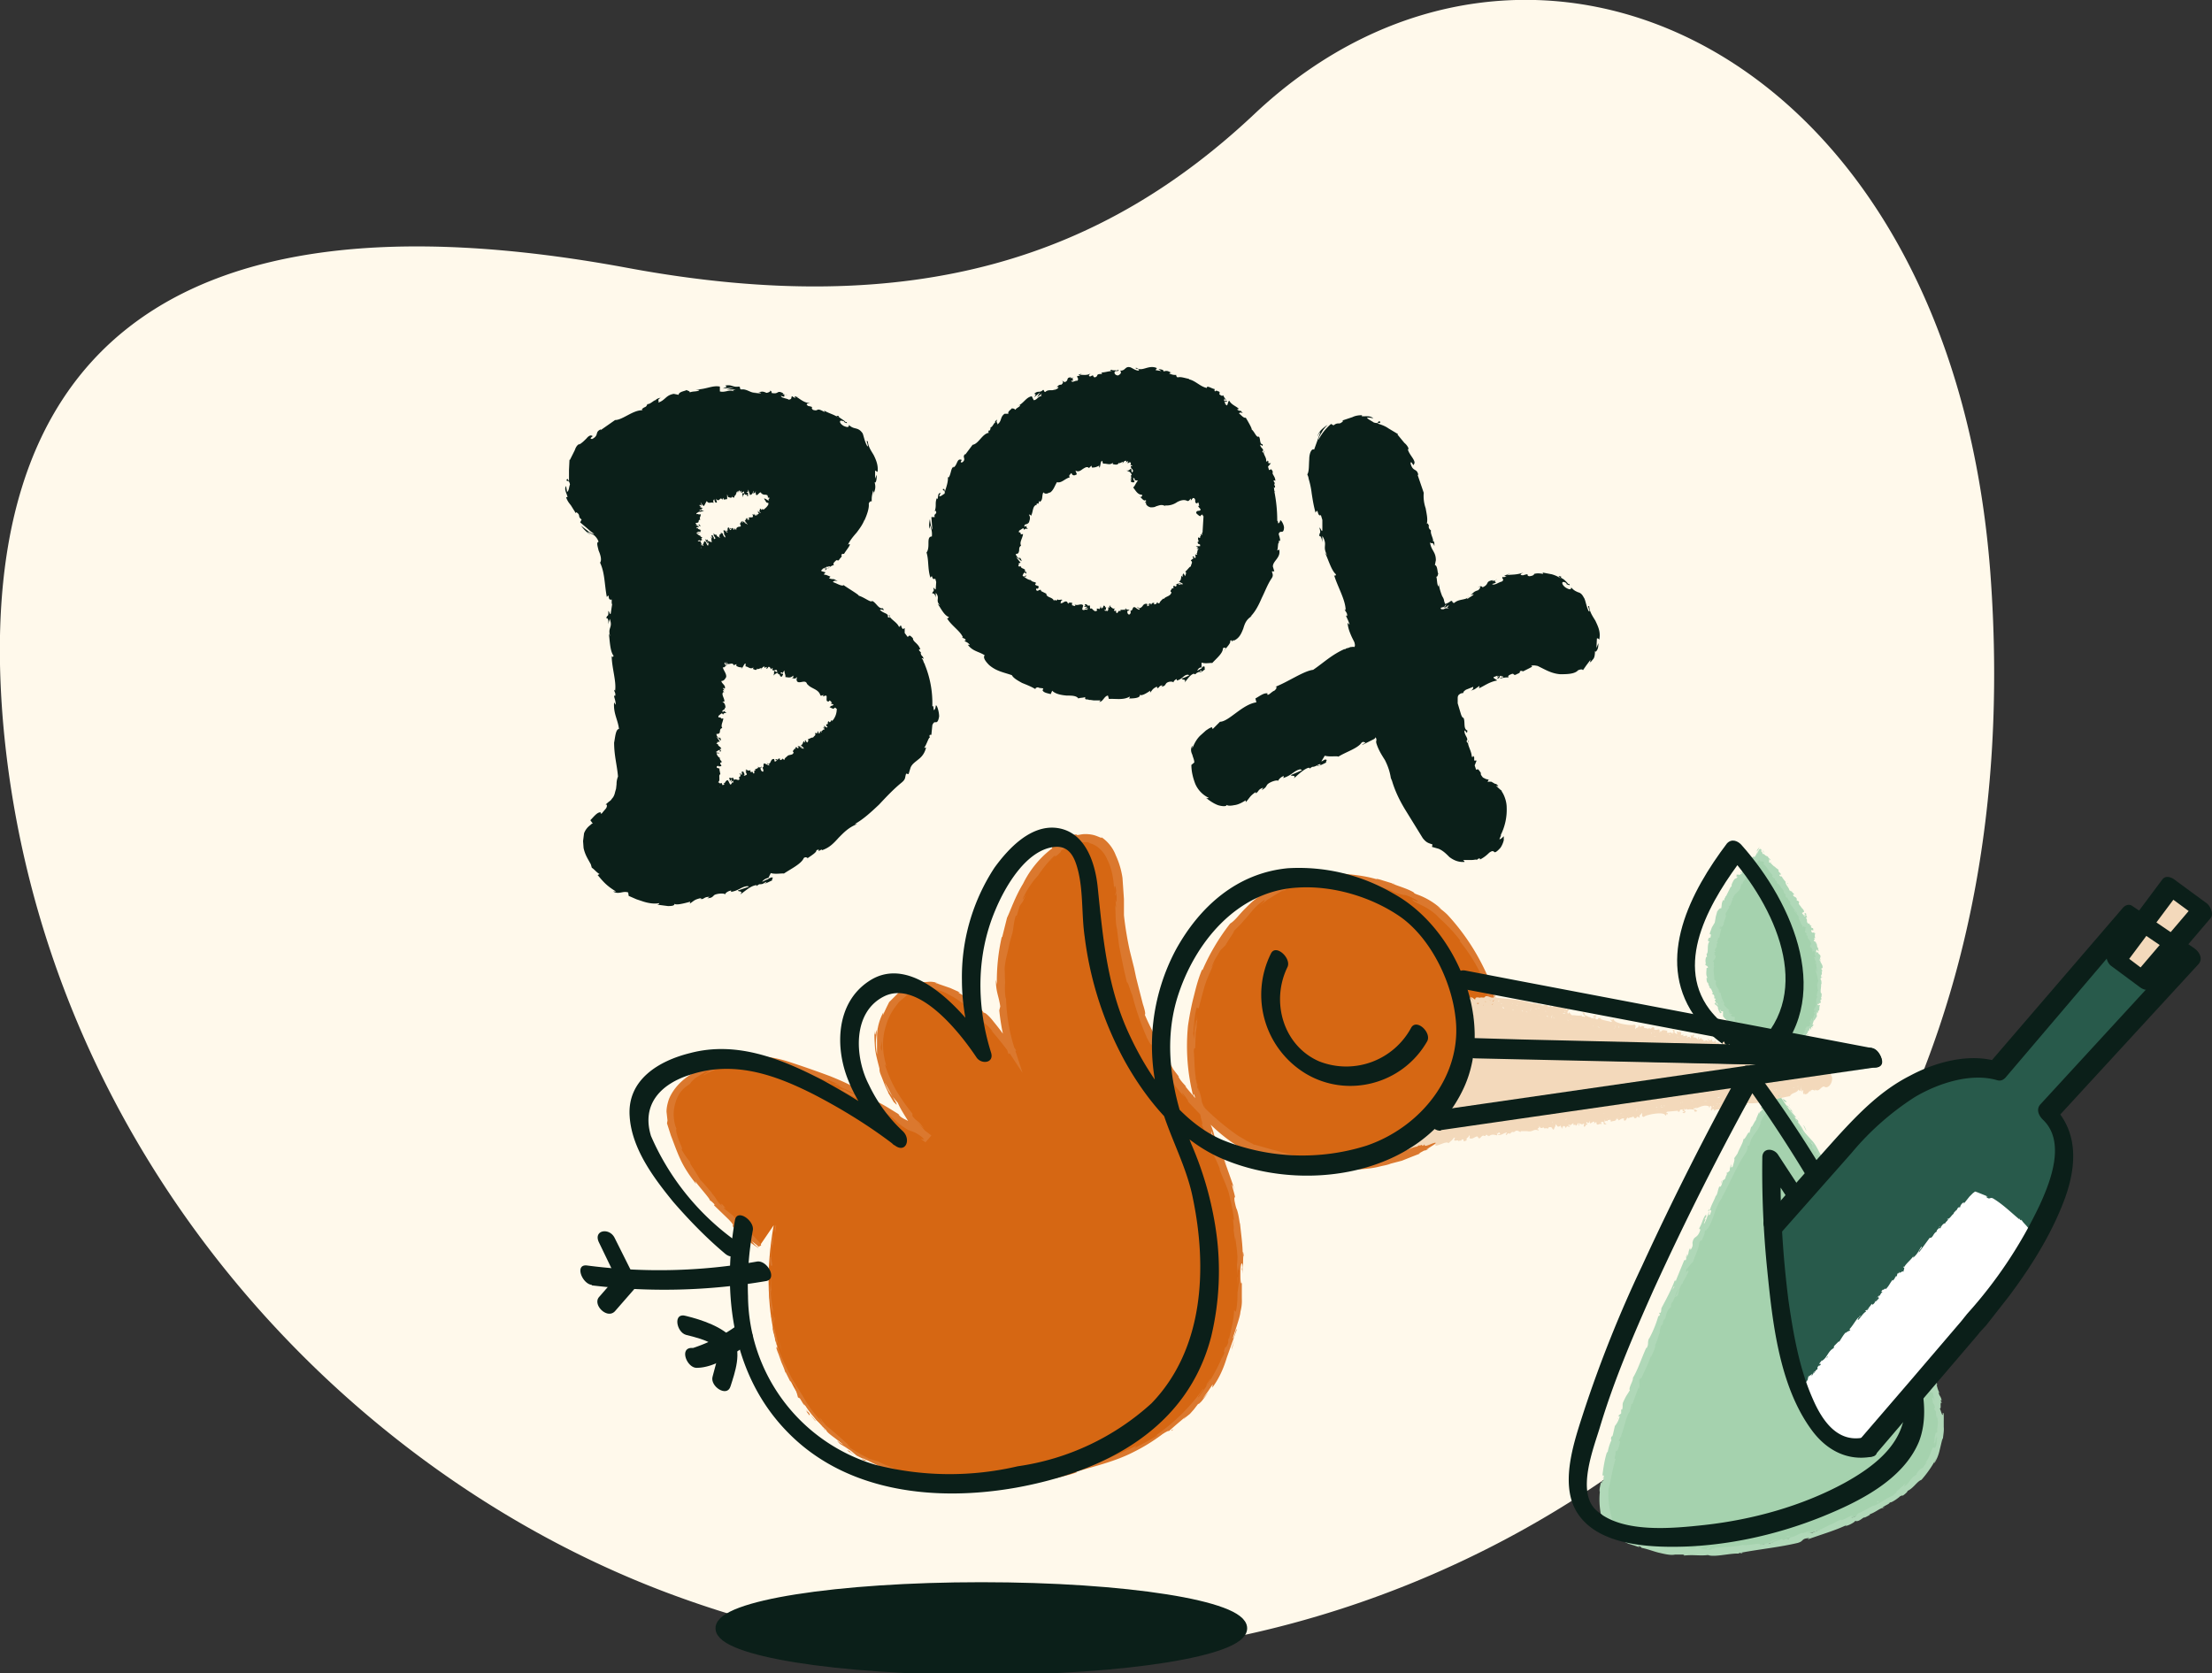 <svg xmlns="http://www.w3.org/2000/svg" width="456" height="345" fill="none"><rect width="100%" height="100%" fill="#333333" stroke="none"/><g clip-path="url(#a)"><path fill="#FFF9EB" d="M335 302a210.3 210.3 0 0 1-194.4 27.5c-70-25-132-92.7-139.9-179.8C-6 74.1 33.5 37.5 129.2 55.2c60.1 11.2 98.7-2.8 129.4-31.7C314.8-29.5 402 9.2 410.3 118c8.1 108.8-47.9 164.3-75.3 184Z"/><path fill="#D66713" d="M156.5 257s-39.3-32.6-3.7-38.6c14.3-2.3 38.6 16.4 38.6 16.4s-16.1-15-7.8-27.5c9.3-14 25.2 9.8 25.2 9.8-11.1-34.2 20.8-60.4 22-32.8 1.7 41.7 27.4 52.7 27.4 52.7 16.9 5.6 33.8 4.7 44.6-8.6 13.2-16-.6-35.3-5.7-39.7-5-4.4-28-16.1-42.6 2.2-18.8 23.6-2.6 46.7-.8 55 4 17.6 4.8 46.8-28.9 56.5-46.4 13.4-72-12.6-65.3-49.8"/><path fill="#DB782E" d="M160 252.7c0-.3-.2-.2-.3.8l.1.7.2-1.5Zm-1.3 6.3c0 1.2.2 2.5.5 1.8l-.2-1.3v-1.3c0-1 .2-1.7.3-1.5 0-.4.2-1.5.1-2a15 15 0 0 0-.5 4.4c-.1.4-.2 0-.2 0Zm63.7 44.4-.6.1.6-.1Zm33.6-41.9.1.6v-.6Zm-.5-10v.6-.6Zm-33.1 51.9 1.6-.3-1.6.3Zm-62.7-31.5-.2-.9.1.8Zm37.3 34.4h-.5a6 6 0 0 0-.4 0h.8Zm-19.1-5.3c.4.2.6.1.8.1l-1-.3.2.2Zm-18.2-24.7-.1-.5.1.5Zm51.4 29.7h.2-.2Zm-68.9-66.4c0 .1.1.1 0 0Zm14.3 17.5-.2-.2h-.2l.4.2Zm93.8-23.1c.2.5.1.2 0 0Zm26.7 5.4c.9 0 .1.2-.5.2s-1.2 0 .2.2c-.2 0 2.6-.4.3-.4Zm-117.3 33 .2.7-.2-.7Zm117-32.6h.3-.3ZM253 194.7c-.2 0-.3.2-.4.3l.3-.3Zm-6 29.3-.2-.8.1.7Zm17.2-40.1 1-.5h-.2l-.8.5Zm16.1-1.9h-.3l-.5-.1.8.2Zm-108.8 41.6-.6-.5c.1.3-2.1-.7.6.5Z"/><path fill="#DB782E" d="m159.6 271.9.1.5v-.6l-.1.1Zm104.5-89.8 1.3-.5 1.3-.5-1.2.5-1.4.5Zm-52.3 1.8-.3.5.3-.5Zm63.1-3.9 1.5.1h.3l-1.8-.2Z"/><path fill="#DB782E" d="M154.3 219.5c1.1 0 1.4-.1 1.5-.2 0-.1-.2-.2 0-.3 1.6 0 1.9.2 2 .2 0 .1 0 .2.4.3 1.8.2 3.3.3 4.6.7 0 0 .3.1 0 .1 2 .3 5.6 1.9 7.8 2.6l.3.2c-.3-.3-.3-.4-.2-.5 1 .5 2 .8 2.3 1.1-.6-.3-.7-.3-1-.3l1 .4c1 .7-1.4-.6-1.5-.5 2.1 1 4.6 2 6.1 3 .2.4-3.7-2-1.7-.6l-2.4-1.4c1.7 1.3-1.5-.7 0 .5 3.2 1.7 3.7 1.8 6.8 3.7.7.3-.1-.4.6 0 2.3 1.2 3 1.9 3.7 2.5.6.6 1 1 2.7 2 1 .4 1.4.3 3.5 2l-1-.2 1 .7 1.2-1.4-1.3-1-1.8-2 1.6 1.6c-1.4-2-1.3-1.2-2.4-2.6v-.5a42 42 0 0 1-3.3-4.7 27 27 0 0 1-2.4-5.5c.2.2.4.8.2-.1-.7-2.4-.8-5.2 0-7.7a12 12 0 0 1 2.1-4.2l.6-.8 1.3-1.1.6-.6.7-.6c.4-.1.7-.2.3 0l.8-.2c-.1 0-.3-.1 0-.3a2 2 0 0 1 1 0h-.3l2.8.1c1 .2 2.2.6 3.2 1.2a21 21 0 0 1 5.3 4l-.6-.4 2.3 2c.6.5 1.2 1 2 2l-.4-.3a66 66 0 0 1 4 5l2.5 3.8-1.4-4.3a37 37 0 0 1-2-11c-.2-.3-.3-1.9-.2-3.3l-.1-3c.2-1.8.4-2.4.6-3.2.2-.8.3-1.7 1-4 .3-1.3.2-2 .7-3.6h.2l.6-2 .7-1 .6-1.4c-.3.5-.6 1.1-.7 1a17.8 17.8 0 0 1 3.2-4.9c1-1.5 2.2-3 3.5-4.2 0 .2-.7.8-1.1 1.4 1-1.2 1-1.2 1.2-1.2.1 0 .2 0 1.2-1-.3.3 0-.1 0-.2.7-.3 1.6-.9 2.7-1.2 1-.4 2.2-.6 3.2-.4l-.4.1c.9.1 1.6.5 2.3 1.1.7.6 1.3 1.4 1.7 2.4 1 2 1.3 4.2 1.4 6.5 0-.9 0-1.2.2-1.1 0 0 .2.5.2 1.1l-.2.6c.2.9 0-1.5.3.4 0 1.8-.2 1.2-.3.2l.2 2.1-.2-.5c.1 1 0 3.8.4 5v.2l.4 3.2.5 2.5.5 2.4.6 2.6c.3 0 .6 1.6 1.1 2.6a56 56 0 0 0 3.1 9c1.2 2.2.5.6 1 1.5l.7 1.6c.3.6.5 1 0 .2l1.3 2.4 1.2 1.8c.8 1.2 1.7 2.6 3.5 4.6-.3-.5-.7-1-.4-.8.6.7 1.3 1.7 1.1 1.7l-.2-.2c2 2.1 4.4 4.7 6.9 6.8a32.4 32.4 0 0 0 6.2 4.1l.3.1h.2l1 .3h-.3l2.3.5 2.4.6c2.2.5-1.3-.2.3.3l3.5.6a96.6 96.6 0 0 1 6 .8h3c1 .2 2.1.1 3.5.1 1.3-.1 2.9-.2 4.4-.6.8-.2 1.6-.3 2.3-.6l2.3-.6 2-.8 1.8-.7h-.3l1.1-.6c.4 0 .6-.2 1-.4l-.6.2c-.2.1-.3.1 0 0 4.4-2.6 8.3-6.1 11.3-10.5a24.7 24.7 0 0 0 4.2-15c-.1-2-.4-2.5-.7-3.1l-1-3.7.6 1.2a45.4 45.4 0 0 0-10-17.3 13 13 0 0 0-2.3-1.8l1 .6a14.6 14.6 0 0 0-5-3c-1-.4-.2-.1-.8-.5-1.4-.8-3.7-1.4-4.4-1.8-.2 0 .4 0 .7.2l-2.6-.8c-.9-.3-1.6-.4-1.1-.2-2.7-.8-5.2-1-7.5-1.2h-3c-1 0-2 .2-2.2.4l-.7-.1h-.9c-.3.2-.6.2-1 .3l-2.2.6-1.7.8c.5-.4-1.4.5-.9 0l-2.3 1.4c-.6.3-.9.6-.7.6-1.7.8-3 2.1-4.2 3.3-1.2 1.2-2 2.4-3 3a43.7 43.7 0 0 0-6 10.3c.3-.5.3-.8.2-.8-1 2.4-1.4 4.4-1.9 6.3a60.4 60.4 0 0 0-1 5.3 42.2 42.2 0 0 0 .8 13.3c.2.9.4 2 .6 1.9l-.3-.9c0-.7.3.2.6 1.2l.9 2.2c-.4-.6-.1.4.1 1.4.3 1 .5 1.8-.1.8l.5 1c.3.8.3 1.1 0 .3.5 1.5.7 2 1 2.4l.9 2.1-.5-.7c.6 1.3 1.3 2.5 2.2 4.8l-.3-.5c.7 1.9 1.5 3.5 2 5.1.4 1.8.9 3.6 1.1 5.8-.5-1.3.1 1.5-.1 1.8l.3 2.4v-1c.3 2 .6 4 .5 5.8l-.1-1.6v4l.2-2.3c.1 2.2.4-.2.2 2.6v1l-.3 2.2c0 1 0 2.2-.3 3.7-.2.4-.3-.4-.4-.1 0 .5-.1 1.7-.4 3l-.4 1.8-.3 1.3c0-.4 0-.5-.1-.3v.8c-.4 1-.5 1-.6.9-.5 1.4-.3 1.2-.2 1 .1-.1.2-.2-.5 1.4l.2-.7a35 35 0 0 1-5 8.6c-.8.6 1.7-2.2.8-1.5a39.6 39.6 0 0 1-10 9.7l.7-.4c0 .1-.2.3-.6.5l-1.2.7-3 1.6c.4-.3.5-.6.4-.5-2.8 1.3-5.7 2.8-10.1 4.1l.5-.2c-1.8.4-4.6 1.2-6.6 1.5-.5.3-1.6.5-1 .5-1.4.2-3 .3-4.3.6l-4.3.6-4 .4-4.1-.1 1-.1H199l-2.3-.1c.4.2.6.2 1.6.3h-3c2 0 0-.3-1-.5.2 0 0 0 0 .1-2.3-.6-.5.3-3.7-.4h.2c-1.2-.3-2.3-.4-3.6-.8h.5c.4.1.9.2 1 .1l-2.7-.5-1.3-.3-1.2-.6 1.3.5 1.3.3-1.7-.7-1.4-.6c-.9-.3-1.8-.8-2.7-1.3l.7.4-1.7-.5-1.7-.9-1.7-1-1.9-1.2 1.2.7h.1c-.2-.2-.6-.5-.5-.6l-1.2-1.1-1.5-1.3-1.9-1.6c0-.1-1-1.1-.7-1-1.4-1.3.2.4 0 .4l-.8-.8-.8-1-.8-1-.8-1.2-.7-1.2-.8-1.3-.8-1.3-.8-1.3c-1.6-3.3-2-3.9-3.1-7.1-.2-1.2.5.8.5.8l-.6-2.5-.5-2.3v-.6c-.2-1.4-.3-1-.4-2.7 0 .3.3.6.4 1.3l-.4-2.4-.3-2.5c.1-.5.3 1 .4 1.6l-.2-1.6v-1.7l-.2-2.3-.1 1.3c0-.7.1-.4.2.1.1 1.7 0 2.4-.1 2.5l-.1-1.2c-.5 1.2.3 4.9.6 7.3l-.4-1 .7 2.5c0 .5-.1.9-.4-.3.2 1.8.4 1.5.6 3 0 .2 0 .1 0 0l.5 1.6c-.2-.3-.2.4-.4-.7.1.8.4 1.5.6 2l.6 1.7c.4.9.7 1.6.8 2.2v-.3l1 2c.1 0 .1-.3 1 1.1l.6 2.2.4.2.6 1c1 1.3-.1-.3.5.4a12.3 12.3 0 0 0 1 1.5l1.3 1.6c1 .9 1.6 1.7 1.7 2 .6.4-1.4-1.6.3 0 .2.7 2 1.7 3.5 3-.6-.2-2-1.5-.6-.1l1 .6 1.2.8 1.2 1 1.2.6c.2-.2 3.2 1.7 5.9 2.5-.1 0 1 .5 2.7 1l1.2.4 1.3.3 2.2.6c.5-.2 3.1.3 5 .4 0 .1-.4.2-1.5.1l1.9.2h2.1l-.4.2 8-.2c.1-.2-2.5-.3.8-.7 0 0 .2.3-.6.4l1.5-.2-1.3.3c1.5 0 .8-.2 1.9-.3 0 .2.8 0 .7.1l-1.4.2 3.3-.2c-.1 0 0-.2.9-.3 2.4-.4.8 0 2.3-.1.5-.2 2-.4 2-.6h1.2l3.1-.8c1-.3 1.9-.6 1.1-.5h-.3.2c4-1.2 8.3-2.2 12-4.1a37 37 0 0 0 6-3.7c.6-.4 1.5-.9 1.3-.6l1.6-1.4 2-1.7c-1.3 1.3.6-.4-1.3 1.3l1.1-1 1-.8.8-.9 1-1.3c-.2.4.1.1.6-.4l1.4-1.8-1.2 1.3 1.1-1.5 1-1.5-.1.7c1.5-2 2.4-4.2 3-6.2l2-5.6c0-.7-.1 0-.3.6-.2.7-.5 1.4-.4.8.7-2.2 1.5-4.5 1.5-5.2.4-1.6.3-2.3.3-3v-3.2c0 .4-.3.8-.3-1.7 0-2.2.4-2.8.5-1.3v1.6-.3c.1-1.2 0-4.3.2-3.6-.2-1.7-.2-.7-.2.6 0-3-.3-4.6-.6-7.6v.4c-.3-2.2-.5-2.6-.6-3-.1-.2-.2-.3-.5-1.8-.2-1.7.5.5-.3-2.4-.5-1.8.1-.5.4.3l-1.3-3.7-1-2.8.7 1.3-1-2 .2.8-.5-1.5c-.4-.7 0 .7-.8-.8-.3-1-1.3-3.1-1.2-3.6 1.1 3.3 0-.4 1.2 2.3l-.8-2 .2.4c-.5-1.6-.7-2-.9-2.3l-1-2.4c.3.4 0-.8-.1-1.4.4 1.4 0 .7-.5-.5-.4-2.2-.6-2.3-.9-3.5l.3 1.4-.4-1.1c0-.6-.2-1.2-.4-2 .1-.1.4 1.4.3.8-.5-1.6-.4-3.8-.6-6.2.1-1.1.3-.1.3-1l.1-2.9.2-1.1c0-.5 0-1 .2-1.7-.3.7-.3.9-.2-1l-.2 2.2-.1 1.2v1.1-3l-.2 2.1v1.7c-.2-1.4-.1-1.3-.3-.6.3-1.9.2-3.8.8-6l.4.2.6-2.3.6-2.2.4-1.2.5-1.2 1.2-2.7-.6 1.2c0-.3.3-.9.6-1.6l1.2-2a77.7 77.7 0 0 0 1-1l.8-1.3c.5-.7 1-1.5 1-1.7l1.4-1.4 1.4-1.6 1-1.2c.6-.7 1.3-1.4 2.7-2.3-.7.6.5-.2-1.2 1.3l1.7-1.3c.6-.3 2.6-1.7 3.6-2 .4-.2.5-.4 1.6-.9.2 0 0 .1 0 .1s2-.6.8-.5c1.7-.3 4-.7 6.5-.8 2.3-.1 4.6.1 6 .6a34.4 34.4 0 0 1 7.4 1.9l-.4-.1c1.4.6 1.9.7 2.4.8.5 0 1.1.2 2.6 1 1.5 1.1-1.7-.6-.7 0 0 .3 1 .7 2.2 1.3a13 13 0 0 1 3.2 2.3l-.5-.4c1.3 1.2 3.2 2.9 5 5.3 0 0-.2-.1-.2 0a34.8 34.8 0 0 1 4.6 7.3c-.5-.7-.6-1-.6-.5.3.6.3.4.4.5.1 0 .3.2.8 1.3l.4 1.7c.1.5.2 1 .1 1.2l-.7-2.2c.2 1.2 1 2.9 1.2 4.1l-.2-.1.5 2 .3 1.6c.1.9.3 1.9.2 3.8v-.4 2c-.2.4-.3.9-.4 2l-.4.5c-.2.7-.4 1.9-.9 3.2-.5 1.3-1.1 2.6-1.8 3.7l.6-1.2.6-1.5c.2-.5.5-1 .6-1.6l.4-1.5c0 .4-.2.8-.4 1.3l-.3.7c0 .3-.2.5-.3.8l-.6 1.4-.4.8.8-1.6a17 17 0 0 1-3.5 5.8c0-.2-.4 0-.9.5l-.9.9-1 1-1.3 1-1.3 1c-.8.6-1.5 1-2 1.1-2 1.4-4.3 2.3-6.7 3.1-1.2.3-2.4.7-3.7.9-1.3.3-2.7.4-4.1.6 1 0 .6.1 0 .2-.6 0-1.5 0-1.3.3a12 12 0 0 1-2 0c-1.3 0-2.7-.1-4-.4-1-.2 1.3 0 1.2 0-3-.4-1.3-.4-3.1-.7.3.2-1 0-2.7-.2l2.3.5c-1 0-1.8-.2-2.4-.3a33.3 33.3 0 0 0-5.2-1.3l1.4.2-2-.5-2.8-.8-.7-.2h-.2l-.3-.2-1.2-.6a45.8 45.8 0 0 0-1.7-1 51.7 51.7 0 0 1-11-10.3l.3.2c-.6-.7-1.2-1.2-1.7-2.2 0 0 .3.2 0-.1l-1-1.3-1-1.8.6.8-1.7-2.8-1.4-2.5c-.8-1.6-1.6-3.1-2.4-5 .2-.1 0-1-.4-2.2l-.9-3.5-.5-2-.4-1.9-.9-3.6c-.5-2.3-.9-4.6-1.2-7.3v-3.3l-.3-4.4a17 17 0 0 0-1.4-4.7c-.6-1.6-1.8-3-3.1-3.8.7.6-.3 0-1.3-.3-.7-.2-1.7-.3-2.5-.2-.7.1-1.2.3-1.2 0h.5c-.5 0-1.5.1-2.5.6-1 .4-2 1.1-3 1.8v.5a20.5 20.5 0 0 0-6 7.3c-1.7 2.8-2.6 5.6-3.3 7l-1 4h-.1a41.6 41.6 0 0 0-1 9.8l-.2-1c0 2.6.6 3.3.9 5.5l-.2.8c.3 3 .9 6.1 1.9 9l1.6-.7c-.7-1.1-1.5-2.1-2.4-3a53.5 53.5 0 0 0-2.3-3c-1-1.3-2-2.1-2-1.7.1-.1-.6-1-1.8-1.9a25 25 0 0 0-3.5-2.4h.4l-2-.9-2.6-.9c-.7-.2-.6-.3.3 0-1-.4-1.6-.4-2-.4l-2.5.2c.3-.2.6-.2 1-.3h-.8l-.6.2-.7.3a7.8 7.8 0 0 0-1.2.7c-.3.2-.7.4-1 .8l-.6.4-.5.5-.5.5-.4.4-.5.5-.5 1-.8 1.7.1-.6c-.9 1.7-1.2 3.2-1.3 4.5v4.2a11 11 0 0 1-.1-4c0-1 .2-1.5.2-1.4l-.4 1c0 .4-.2.5-.2-.5-.1 1 0 2.4.1 3.8.2 1.4.6 2.8.9 4v.3-.2c0 .6.2 1 .4 1.5l.7 1.8.7 1.6 1.2 2c0-.2 1 1.2.3-.2a41.2 41.2 0 0 0-.8-1.3c-.4-.6-1-1.5-1.4-2.6l1.6 2.9 1.1 1.3c.6 1.5 2.5 4.2 2.6 4.6l3.2 3.3 1-1.1c-2-1.5-4.2-2.9-5.5-3.5-.9-.5-1-.7-1.2-1l1.4.8c-1.8-1-5.2-3.3-5.8-3.3-2.2-1.4 1.4.6-1.7-1.2l.5.2c-3-2-5.7-3.2-8.4-4.3a201.1 201.1 0 0 0-8.6-3c-2.1-.7-4.4-1.1-6.8-1.2l-1.7.1-1.7.2a41 41 0 0 0-3.4.8c-2.3.6-4.5 1.4-6.4 2.6-2 1.2-3.8 3-4.7 5.2-.4 1.2-.5 2-.5 2.6l.2 1.8-.1.6.8 2.5c.7 1.8 1.2 3.3 2 5 .7 1.5 1.7 3.1 3.2 5l-.2-.6c1 1.4 3.4 4 3 4 .2 0 .5.3 1 .8l-.1.2 3 2.9c2.2 2.3-.8 0 2.6 3.3 1.3 1.1 4 3 3.5 2.5a5.5 5.5 0 0 1-1.3-1.3l1.3 1c.2 0 .6 0 .6-.2s-.4-.7-1.8-2.1l-2.1-1.7-.5-.7 1.6 1.5c-.8-1-1.5-1.4-2.2-2a4 4 0 0 0-.7-1l-2-1.6c-.1-.4 1 .7-.2-.7-1-.8.6 1-.8-.4-.8-1-.4-.8-1.5-2 0-.1.2 0 .6.5-1-1-2.3-2.7-2.9-3.2L143 241c-.5-.7-.9-1.4-.7-1.4a17 17 0 0 1-2-3c.7.9.2-.1-.3-1.4-.5-1.2-.8-2.7-.5-2.4-.4-.8-.7-2.2-.6-3.7a8.7 8.7 0 0 1 1.2-3.7c.9-1.2 1.4-1.4 2.2-2 0-.1.4-.6 1-1.1l2.2-1.4c2-.5-1 .8-.3.8-.1 0 .6-.5 1.4-.8.7-.3 1.4-.6 1-.6 1.5-.3 1.3-.3 2.1-.2.1-.3.5-.4 1-.5l1.6-.4h3c1.1 0-1 .2-1 .2Zm28 0Zm-.5-4.9v2.1l-.2-.5v-.4l.2-1.2Zm1.3 10.6-.5-1.1.6 1.2.1.1-.2-.2Z"/><path fill="#DB782E" d="m184 226.3.2.3-.2-.5-.2-.2.2.4Zm37.7 77.2h.1-.2.1Zm-12-114.5-.2.3.2-.4Zm-15.3 116.1h-.4.4Zm-11.4-2.9-.8-.3-.8-.4 1.5.7Zm-8-4.3h-.2.2Zm70.7-73.1Zm9.4 41.9v-1.4 1.4Zm8.7-84.5.3-.1-.3.1Zm-8.6 81.1-.1 2v-2Zm-96.1.5v-.4.4Zm0-.5v-.5.5Zm-.1-1.5v1-1Zm1.4 13.9v.1Zm1 3.5a31.8 31.8 0 0 1-.9-3.3l.3 1.5.6 1.8Zm6.7 13.8-2-2.5.4.6s-.2 0-.6-.6c2.3 3.2-.4-.8 2.2 2.4Zm7.2 6.3c-1.4-.8 0 .2-.1.1 1 .6 1.2.7.1 0Zm66.2-4.5v.2c1-.8 0 0 0-.2Zm8-10.5-.7 1-.2.6 1-1.6Zm4.5-6.6-.1.6.6-2.1-.5 1.5Zm23.3-95.8-.3-.3c-.9 0-1 .2.3.3Zm30.5 32.5c-.2.5-.4 1.9-.4 2.7l.4-2.7Zm-93-37.8.7-.8a22.7 22.7 0 0 0-.7.8Z"/><path fill="#A5D2AE" d="M368.1 217.6s-31-9-5.3-42c0 0 23.5 26.1 5.6 42.1"/><path fill="#B0D8B8" d="M368.1 217.4s.1.1.2 0v-.2l-.2.2Zm1-.4c0-.2 0-.5-.2-.5v.5h-.3c0 .1-.2.2-.1.3.3 0 .4-.1.5-.4l.1.1Zm6.3-12.3Zm-.8-8.7s0-.1 0 0Zm-.2-1.6Zm1 10.3.1-.2-.1.2Zm-5.4 10.5v.2-.1Zm4.9-6.6v.1-.1Zm-1 2.8-.2-.2v.2h.2Zm-2.9 3.9Zm4.4-8.8h.1Zm-10 9Zm2.7 2.2v.1-.1Zm5.7-26Zm-15.1-11.9c.3-.2 0 .5.4.3-.1 0 0-.6-.4-.3Zm11.3 35.4h.1ZM359 180h.1Zm12 6Zm1.8 4.3v-.1.1Zm-3.3-6.3-.1-.2v.1Zm-1.4-2.2Zm-8.9 29.7v.2c0-.1.3 0 0-.2Zm10.8 3.8v-.1.1Zm-2-30.6-.2-.4.2.4Zm-14.3 11.2Zm13.5-12.5v-.3.3Z"/><path fill="#B0D8B8" d="M361.4 213c-.2-.3-.3 0-.4.1-.4-.2 0-.3 0-.5-.3 0-.7 0-.8-.2-.3 0-.6-.6-1-.6v-.1l-.3.3s-.3 0-.2-.3c0 .1.1 0 .2 0h-.2c0-.3.2.1.4 0-.3-.2-.8-.3-1-.6.2-.2.6.4.5 0l.2.3c0-.5.2.2.3-.3-.4-.4-.6-.3-.9-.7-.1 0 0 .2-.3.2-.7-.4.1-.9-.5-1-.2 0-.5 0-.6-.3l.3-.1c-.3-.4-.5 0-.7-.5.2 0 .3.2.3.2 0-.5-.3-.1-.4-.4l.2-.2c-.4-.4-.9-.8-1.2-1.3h.2l-.5-1.1a10 10 0 0 1-.3-1.2l-.3-.1s0-.2.1-.1c0-.3-.1 0-.2-.1s0-.2.1-.2l-.5-.8c-.2-.3-.2-.7-.2-1h.1c0-.3-.5-.3-.4-.7 0-.8-.3-1.8 0-2.5-.3-.1.2-.9-.3-1 .3-.4.4-.3.6-1 0-.2-.3-.3-.3-.5h.2l-.2-.4.3-.1v-.2l-.2.1c0-.4.3-.8.4-.8v-.9.3c0-.4.3 0 .2-.4l-.2-.1c.2-.2.3-.6.3-1l.2.2c.2-.6.2-1.3.5-2-.2.2-.4.1-.4 0h.3c-.1-.3-.2 0-.3-.2.1-.3.3-.1.4 0v-.3l.2.2c-.1-.2.4-.5.2-.7l.5-1.5-.1-.5.7-1.2c.1-.3 0-.2-.1-.3.2 0 .4-.4.4-.2l.5-1.4h-.2l.3-.2c.1-.8 1.5-1.4 1.5-2.2l.2-.6c.2-.3 0 .2.2 0 .1-.8.7-1 .9-1.6.7 0 .9-1.5 1.6-1.8h-.1c0-.2.1-.1.2-.2h-.2l.7-1 .1-.2.2-.1.1-.1c.1-.1.2.3.1.3h.5c.1 0 .3 0 .4.4h-.3c.9.7 1.3 1.8 2.1 2.5h-.2c0 .3.5.7.6.6.1.1 0 0 0 .2 0 .3.5.3.4.6h-.1c.1 0 .3.5.4.3.2.3.5.5.6.9.3 0 .3.6.6.5-.3.2.1.7.4.9-.2 0 0 .2-.2.2.2.3.4.5.5.3 0 .7.8.8.5 1.3l1.5 2c-.3.1-.4-.8-.7-.6.4.6.9.9 1.1 1.6l-.2-.1c.4.6.5 1.3 1 1.8h-.2s.1.2.2.1c0-.3.6.2.7.2-.5 0 .1.7-.5.6h.2c0 .2 0 .2-.1.1.2.4.3.2.5.6h-.3c.2.1.4.3.5.6h-.1c.2.5.7.8.8 1.5-.4 0 0 .3-.3.4l.1.3.1-.2c.1.3.4.5.4.8l-.2-.2.2.6v-.4c.2.3.4 0 .4.3v.5l.2.5-.4.1c.3.1.2.7.5.9h-.2.2c0 .2 0 .2-.2.2 0 .5.3-.2.3.4l-.1-.1.2 1.5c-.2.1-.1-.5-.3-.3.1.7.5 1.4.4 2.1v-.1c.4 0-.1.5 0 .8 0 0-.2-.1-.1 0 0 .4 0 .8.2 1.5h-.1l-.2 1s0 .2.2.1l-.3.6v.7c0 .4 0 .8-.3 1.1v-.1l-.2.7c.2 0 .2-.1.3-.2v.5c0-.3-.2 0-.3 0h.1c-.3.3.4.2 0 .6l-.1.5c-.2 0 0-.2-.2-.2 0 .2.2.6-.1.8v-.5c-.3.2-.2.3-.3.4l-.3.4h.1c.2.2.1.4 0 .5l-.1.6c0-.5-.1-.1-.3-.2-.1 0-.3.2-.3 0 0 .4-.3.3-.2.7 0 0-.1.2-.3.1 0 .3.2 0 .2 0 0 .6-.8.8-.8 1.5-.2.5 0 .7-.3 1.2-.2 0-.1-.3-.1-.3a1 1 0 0 0-.5.6c0-.1 0 0-.2 0-.1 0 .1.2-.2.3v-.3c-.2.2-.2.5-.3.7-.2 0 0-.2 0-.3-.2.2-.5.5-.4.8l.2-.1-.2-.2c0-.3.3-.2.4-.1l-.1.1c.5.2.4-.6.7-.8l.1.3v-.5c.2 0 .4 0 .3.3.3-.1 0-.3.3-.4l.1-.2c0 .1.2.1.1.2.5-.2.3-.7.6-.7.3-.6-.2-.2-.1-.7h.6l-.1-.1s.1-.2.2-.1c0-.3-.1 0-.2-.2.4-.2.4-.8.7-.7 0-.2-.2.2-.2-.2.4.1.2-.4.4-.5.2.1 0 .3.3.2-.3-.4.3-.5.4-.8-.3-.1 0-.5.1-1 .1.1.5-.6.7-1-.2-.1 0-.5 0-.8l.2.3v-.6l.2.1c.1-.3 0-.8.2-1.2-.2 0-.6.2-.6-.3 0 0 .2 0 .3.2v-.2.2c.2-.2 0-.2 0-.3h.3s-.1 0 0 .1l.2-.4s-.2 0-.1-.2c0-.4.1-.1.2-.3l-.1-.4.1-.1c0-.2.1-1-.1-.7-.2-.6.1-1.3 0-1.9h.1c0-.4 0-.8-.2-1 0-.2.1-.3.2-.3 0-.3-.2-.3 0-.7v.3c0-.4.2-.5 0-.9.2.1.2-.3 0-.4v.2-.5h.2c.2-.8-.7-1.2-.4-1.9-.2-.1 0 .5-.2.3l.2-.8c0-.5-.5-.4-.5-.9 0 0-.3.2-.4-.1 0-.4.2-.5.3-.3 0 .2.2.3.2.2 0-.2-.2-.7 0-.6-.2-.3-.2-.1-.2.1l-.2-1.1s-.1.1-.1 0c-.1-.6-.3-.2-.5-.6.1-.3.4 0 .1-.4 0-.3.2-.1.3 0-.3-.4-.1-.8-.2-1l.2.1-.2-.3-.1.2v-.3c-.2 0-.2.2-.5 0 0-.1-.3-.4 0-.5 0 .5.1-.2.3.2v-.3c0-.5-.3 0-.5-.6.1 0 .2-.2 0-.3.2.2 0 .2-.2 0 0-.3-.2-.2-.3-.4v.2l-.3-.4.2.1c-.4-.1 0-.6-.4-.9 0-.2.3-.1.2-.3-.3-.3 0-.5-.3-.8-.1.2 0 .2-.3 0l.4.6-.4-.3c0 .2.3.3.3.5-.2-.2-.2-.2-.3 0 .1-.4-.4-.5-.4-.8l.4-.2c0-.6-.6-.7-.8-1.4v.2l-.3-.5.1-.3s-.2-.4-.5-.3v-.4c-.2-.5-.6-.3-.8-.8.2 0 .1-.2.4 0l-.2-.2c0-.1-.4-.3-.4-.5l-.3-.1s-.2-.3-.2 0c0-.7-.9-1.3-.8-1.9a11 11 0 0 1-.7-.9c0-.4-.4 0-.6-.5 0-.3.3.2.2 0 .4-.3-.4-.5-.4-1l.1.1c0-.3-.5-.4-.8-.8-.3-.1-.7-.6-1-.9h.3c-.2-.2-.2.2-.5 0v-.7l.3.3c0-.3-.3-.4-.4-.5-.1-.3-.3-.4-.4-.4-.2-.1-.4-.2-.6-.5v.1c-.2 0-.2-.1-.3-.2 0-.1 0-.3-.2-.3v-.5l-.3-.1-.2.2-.4.9.2-.8.2-.4.1-.2h.2-.1c0-.1-.1 0-.1 0l-.3.3a2 2 0 0 0-.3.6l.3-.4a4 4 0 0 1-.7 1.5c-.4-.4-.8.8-1.3.8-.3.7-1 1.1-1.4 1.9.5 0-.2.2.2.4l-.1.3-.6.3c-.2 0 0-.2 0-.2-.4.3-.3 0-.6.2.2 0 .1.3 0 .4l.3-.1c-.2.6-.6.2-.8.9v-.3c0 .4-.6 1-.4 1.5h-.2l-.5 1-.5 1h-.1l-.1.4s0-.1-.1 0c0 0 0 .4-.2.5v-.2c-.5.6-.3 1.2-.5 1.8-.3-.2-.6.4-.8.6l-.3 1.1-.2 1.2-.6 1-.5 1.4c.1-.1.3 0 .3.2-.1.2 0 .6-.2.5-.3 0-.4.4-.4.7l.3.1c-.6.7-.1 2.2-.6 2.6l.1.6h-.2c-.1.5-.2.8 0 1.5l-.2-.1c0 .4.6.4.6.8l-.3.1c0 .7-.2 1.4.2 2h-.2c0 .2 0 1.2.4 1-.2 0 .1.7.3 1h-.2c.4.2.4.2.6.6 0 0-.1.1 0 0 0 .3.2.2.2.6l-.2-.1c.1.3.2.3.4.4.1.2.2.6 0 .7.2 0 .4.1.4.3h-.2c.1.6.6.7.6 1.1v.1l-.4-.7c-.2.1 0 .5-.4.3.3.2.8.5.9.9h-.1l.1.2.1.3.3.6c.2-.1.3 0 .3-.2l-.1-.1-.3-.5c.1.1.3.2.3.4h.4v1c.4.5.8 1.1 1.4 1.1v.3l-.2-.1c.3.1.6.7.9.5.2.4-.4 0 0 .4.2.5.6.7 1 1 .5 0 1 .3 1.2.9v-.2c1 1 2.4 1.5 3.3 2.5.3.2.4 0 .7 0v.3h.4c.6 0 .7 1 1.5.9v-.2c.2.1.7.3.6.4 0 0 .2-.1.2 0v.1h.6c.4.3-.2.5.5.7.2.1.8 0 .7-.1l-.2-.3h.3c0-.3.4-.6 0-1h-.5v-.1h.2c-.1-.1-.3 0-.4 0l-.1-.2-.5.1c0-.1.3-.2 0-.3-.2 0 .1.3-.2.3-.1-.2 0-.3-.3-.3h.2c-.2 0-.5-.3-.7-.1 0-.3-.6-.3-.4-.6h-.6c.4-.1-.6-.3-.4-.6-.3.2-.8-.3-1.3-.3h.2l-.3-.5c-.2.3-.6.1-.9.2 0-.4.4-.2.5-.5-.2.2-.6 0-.6.1-.1-.2-.2-.2-.1-.4-.2.3-.2 0-.5 0-.2-.4.1-.3-.2-.5-.1-.2.2 0 .2 0Zm-6.1-6v.2-.1Zm-.4-.6.2.3h-.2v-.3Zm-.5 2.1v-.1l.1.1Zm.4.1Zm20.5-3.8Zm-21.6-8.1Zm20.2 12Zm-.7 1.6-.1.2.1-.2Zm-.6 1.2Zm-1.1-20.5c0-.2 0-.1 0 0Zm2.5 5.9-.1-.2.1.2Zm-6-12.2Zm5.8 11.7v.3-.3Zm-4.6 19.7Zm-.1.1Z"/><path fill="#B0D8B8" d="m369 216.4.1-.2v.2Zm1.4-1.6Zm.3-.4-.4.3s.5-.1.4-.3Zm2.1-1.4-.3.4c.1 0 .3 0 .2.1.5-.3-.3 0 0-.4Zm.8-1.2c0 .3.1 0 .1 0s0-.1-.1 0Zm1.9-10.3h.2c0-.2 0 0-.2 0Zm-1.1-1.9-.1.2h.2l-.1-.2Zm1.1-1.4v.1-.3.2Zm-7-16.2-.1.2c0 .1.3 0 .1-.1Zm-4.8-6c0-.3-.2-.6-.4-.7l.4.6Zm-11.6 18.5v-.2.3-.1Z"/><path fill="#0B1F19" d="M363 215.3c-4-1.1-8-3.8-10.6-7.2-7.5-10 .7-23.1 7-31.4l-3-.4c9.3 10.4 17.8 28 5.7 39.3-1.7 1.6 1.1 5 2.7 3.6 13.7-12.9 4.9-33-5.8-45-.7-.8-2-1.4-3-.3-7.4 9.8-14.8 23.7-6.8 35.4 3.2 4.6 8.5 8.3 14 10 2.6.7 1.9-3.4-.1-4Z"/><path fill="#A5D2AE" d="M366 224.8s-38.9 70.5-35 87.2c4 16.6 64.8 4.6 68.7-15 4-19.6-33.6-72.2-33.6-72.2Z"/><path fill="#B0D8B8" d="M366.5 224.5c-.2 0-.2.1 0 .4h.4l-.4-.4Zm1 2.3c.4.3.8.6.8.3-.4-.3-.4-.4-.9-.6l-.2-.6s-.2-.5-.5-.6c.1.5.5 1 1 1.5 0 .1-.1 0-.2 0Zm18.8 30.9-.1-.2v.2Zm9.5 20.3c0-.2-.1-.3-.2-.3l.2.3Zm1 3.6v-.2.2Zm-10.5-23.9.2.6-.2-.6Zm-15.5-27.1-.2-.2.2.2Zm10.4 18.7v-.2h-.2l.2.2Zm-3.9-6.5c0 .2.2.1.4.1a.7.7 0 0 1-.4-.2v.1Zm-6.3-10.3v-.1.1Zm13 21.5h-.1Zm-23-21.9Zm5.1-7.3v.2-.2Zm32.3 63.5c-.1-.2 0 0 0 0ZM352.2 319c.7 0-1.2.2 0 .4-.2-.1 1-.4 0-.5Zm18.8-88.2v.3a2 2 0 0 0 0-.3Zm-18.9 88.6h.1Zm43.6-16.7h.2-.2Zm-4.3 4.3-.4.2h.1l.3-.2Zm-5.4 3.3h.3-.3Zm-33.9-60.6.3-.1c-.2 0 .2-.9-.3.1Zm18.6-19 .2.1-.1-.2v.1Zm21.4 77.8-.8.6.8-.6Zm-58.6-15.9.1-.2v.2Zm55.1 18.1-.6.2v.1l.6-.3Z"/><path fill="#B0D8B8" d="M355 243.3c-.4.8 0 .5 0 .7-.4 1.1-.3.4-.6.7-.3.7-.3 1.3-.6 1.8 0 0-.1.1-.1 0-.2.8-1 2-1.2 3h-.1l.4.1c-.2.4-.2.8-.4.9v-.4l-.1.4c-.4.3.2-.6 0-.7-.3.9-.6 1.9-1 2.5-.2 0 .7-1.5 0-.8l.6-.9c-.7.6.3-.6-.4 0-.7 1.2-.5 1.4-1.2 2.6 0 .4.2 0 .2.4-.6 1.9-1.3 1-1.6 2.6 0 .4.2.6-.4 1.5l-.1-.4c-.6 1.2 0 .8-.8 2l.3-.8c-.6.8-.1.7-.4 1.3h-.3l-1.8 4.4c0-.1 0-.4-.2-.1-.7 1.9-1.8 3.9-2.7 5.6l-.1.8c-.1.2-.3.3-.2 0-.4.7 0 .2 0 .5-.2.4-.3.5-.3.2a23 23 0 0 1-2 4.9l.1-.3c-.5 1 0 1.3-.6 2.2v-.2c-1 2.2-1.8 4.7-2.8 6.3.2.4-1 2.2-.6 2.5-.7 1.2-.6.8-1.4 2.5-.2.5 0 .9-.2 1.5h-.2v.8l-.5.4-.1.6c0-.3.2-.5.3-.4a5 5 0 0 1-1 2l-.5 2.2v-.7c0 1.2-.2.1-.3 1.2l.1.2a10 10 0 0 0-.8 2.6l-.1-.2c-.5 1.5-.8 3.4-1 5.2.1-.6.4-.4.3.1l-.3.2c.1.3.2-.6.3.2-.2.6-.4.4-.4 0v.8l-.2-.2c0 .4-.4 1.5-.2 2a16 16 0 0 0 .2 4.5c.2 0 .4.6.7 1 .4 1.1 1 2.4 2.2 3.3.8.6.3.1.7.3 0 .2 1.1 1 .5.7a8.5 8.5 0 0 0 1.7.9l1 .3 1.2.4-.3-.3c.4.1.8.4.7.4h-.1c1.2.2 2.4.7 3.6 1 1.3.3 2.5.6 3.4.4h-.1 1.9c.9 0-.5 0 .1.2 2-.2 3.2.1 4.9-.1 1.3.5 4.6-.4 6.3-.3.3-.3.5 0 .8 0 0-.2-.5-.1-.2-.2 3.7-.7 7.8-1.1 11.6-2 1.4-.4.6-.9 2.4-1l-.4.3c2.7-1 5.6-1.8 8.1-3l-.3.2c.6 0 2-.8 2-1 .4-.1.1.1.4 0 .6 0 1.3-.8 1.6-.8 0 0 0 .2-.2.2.3-.2 1.7-.8 1.2-.8 1-.3 1.8-1 2.6-1.3.4-.5 1.6-.8 1.6-1.2.1.3 1.7-.8 2.2-1.3-.1.2.5-.3.4 0 .6-.4 1.2-1 1-1 1.3-.6 2-2 2.9-2.3a22.8 22.8 0 0 0 3.1-4.5c-.2.5-.6 1-.4 1 .5-.8.8-1.6 1-2.4l.6-2.5c.1-.5.1.3.1.5 0-1 .3-2 .2-3V293a18.7 18.7 0 0 0 0-1c0-.3 0-.8-.2-.7v.3c-.1.6-.5-1.3-.7-1.3.6.5-.1-1.7.6-1-.1-.1-.2-.4-.3-.3 0-.4 0-.5.2-.2-.3-1.2-.4-.7-.7-1.8l.3.3c-.3-.5-.5-1-.7-2l.2.3c-.5-1.6-1.1-2.6-1.6-4.3.5.4 0-.6.2-.7l-.4-.9v.4l-.9-2 .4.5-.6-1.5.2.9c-.5-.7-.3.2-.7-.8.2.1-.3-.8-.3-1.3l-.6-1.2c0-.2.3 0 .3-.2-.3-.2-.8-1.7-1.2-2h.3l-.4-.3v-.4c-.4-1 0 .5-.5-.8l.2.2c-.5-1.3-1.2-2.4-1.7-3.5.1-.5.5 1 .6.5-.9-1.7-2-3.3-2.7-4.8l.1.3c-.5 0-.4-1.3-1-2 .1.2.3.2.3.1l-2.2-3.6.2.1-1.2-2.3c-.2-.2-.4-.5-.4-.2-.6-2.4-2.5-3.8-3.1-5.8l.3.3-1-1.5v.6l-.7-.9c.5.7.3-.1.2-.5l-.2.1c-.2-1-.4 0-.8-1.1l-.8-1.2c0-.2.4.4.5.4-.4-.6-1-1-1.2-1.7l.6.8c-.1-.7-.2-.7-.5-1.2l-.5-1 .1.3c-.9-.5-1-1.5-2-2.4 1 .8.3 0 .5 0 0-.3-.3-.7-.1-.6-.5-.4-.4-1-1-1.4 0-.1-.4-.6-.2-.6-.4-.5 0 .3-.1.3-.8-.9-1.2-2.5-2.4-3.7l-2-2.2c-.2-.4.4.2.4.2l-1.1-1.6v-.3c-.3-.5-.4-.2-.7-.8.1 0 .3 0 .5.3l-1.3-1.5c0-.2.4.2.6.4-.5-.6-1.2-1.6-1.5-1.6l.2.4c-.1-.2.1-.2.2 0 .5.4.5.7.5.8l-.3-.4c-.1.7 1 1.6 1.6 2.4l-.5-.2.8.7c0 .2 0 .4-.3 0 .2.7.4.5.6 1 0 .1 0 .1 0 0l.4.6c-.2-.1-.2.2-.4-.2.6 1.1 1.3 1.5 1.3 2 1 1.3.3 0 1.2.8v1h.2l.2.5c.4.4 0-.2.3 0 .3.9 1.3 2 1.1 2.3.3.1-.3-.8.3 0-.2.3.6.7.8 1.5-.3-.1-.6-.8-.3 0 .5.2.7 1.2 1.1 1.7.2 0 .8 1.1 1.4 2l1.4 2.7c.3 0 .7.9 1.2 1.5-.2 0-.3 0-.6-.3l.4.6c.1 0 .3.2.5.6h-.2c.5.7 1.1 1.4 1.6 2.5.2 0 0-1 .7 0 0 0-.2.2-.4 0l.4.4-.4-.3c.2.5.3.2.5.5-.2.1 0 .4-.1.4 0-.1-.1-.4-.3-.5.3.4.5 1 .5 1.2l.3.2c.5.8 0 .4.2.9.2.2.4.7.6.6.2.3.1.3.1.5.3.3 1.1 2 1 1.3 1 1.3 1.5 3 2.3 4.2l1.4 2.4c.1.3.2.7 0 .6.4.6.5.6.9 1.6-.5-.6 0 .3-.4-.6.3.8.3 1 .9 1.9-.3-.2 0 .7.3 1l-.1-.5.6 1.2-.4-.1c.6 1.8 2 2.9 2 4.4.4.4-.3-1 .1-.7l.5 2c.3 1.2.7 1 1 2.1.1-.1.3-.4.7.5.3.8 0 1.1-.2.6l-.1-.3c-.1-.2-.3-.6-.3-.2h.2c0 .5.5 1.6.2 1.4.3.6.2.2.1-.3l.9 2.8v-.2c.5 1.6.5.6.9 1.7 0 .6-.4-.1 0 1 .1.6-.2.1-.3-.1.4 1 .4 1.9.5 2.5l-.2-.6.3.9v-.4c.1.4.2.6 0 .6.3.3.3-.3.6.3 0 .5.4 1.3.2 1.5-.2-1.4-.2.1-.5-1l.2.8c0 1.2.3.4.5 1.7-.2-.1-.2.4-.2.6 0-.5.2-.3.4.2 0 .8.1.9.2 1.3v-.5l.2 1.2-.1-.3c.3.6-.2 1.5 0 2.4-.2.4-.3 0-.4.3l-.2 1v.5l-.2.6c.2-.3.2-.3.2.4l.2-1.7v1.2c.2-.5.1-1.2.2-1.5 0 .6 0 .5.2.3-.3.7 0 1.5-.5 2.2l-.4-.1c-.6 1-.6 2-1.7 3.3l.4-.3c0 .2-.6.8-.8 1.2l-.6.3c.1 0-.8.8-.7 1.1l-.6.4c-1 .9-.9 1.4-2 2.1.3-.3-.2 0 .4-.7-.4.3-.7.5-.6.6-.3 0-.9.9-1.3 1 0 .2 0 .3-.4.6-.1 0 0 0 0 0s-.6.4-.2.3c-1.4.4-3.2 2-4.4 2.2l-2.6 1.4.1-.1c-1 .4-.4.7-1.7 1.1-.8 0 .6-.4.1-.3-.3-.4-1.4.7-2.4.8l.2-.1c-.7 0-1.5.8-2.6 1.1-.6.4-2 1-3 1.4.2-.3.4-.3.2-.4-.5.2.2.3-.7.6h-1.2l.9-.3c-.6-.1-1.2.3-1.7.4v-.1c-1.3.4-1.2.7-2.7 1h.2c-.8.6-.7.1-1.5.5l-.3-.2-2.8 1a8 8 0 0 1 2.3-1c-.5 0-1.8.4-2 .6l.6-.2c-.6.3-1.4.6-2.5.8.1-.6-2.8.3-3.6 0-1.9.5-3.8.4-6 .6.8.3-.6 0-.5.4h-.7l-1.6-.2c-.4 0 .5 0 .4-.2-1 0-.4-.2-1.2-.3.2.2-.4.3-1 .2l.9.2c-1.6.2-1.4-.4-3-.2l.6-.1c-.9 0-3-.2-3.8 0-.2 0-.3-.2 0-.2-1.9-.3-4.3-.4-5.6-1.1h.2c-.4-.2-.7-.1-1-.4 0 0 .1 0 0-.1-.2 0-1-.2-1.3-.5h.4l-2-1c-.5-.4-1-.7-1.5-1.3l-.1-.8a5.6 5.6 0 0 1-.4-1.2 17.1 17.1 0 0 1-.5-5.4c.4-1.2.8-4.2 1.5-6.2-.2.3-.3 0-.2-.4.2-.5.1-1.4.4-1.2v.1c.3-.3.5-1.2.7-2l-.3-.2c1.1-1.8 1.4-5.1 2.3-6 0-.5.3-1 .3-1.6l.2.1 1.3-3.5v.4c.4-.9 0-1.3.2-2.1l.4-.2c.6-1.5 1.5-3 1.9-4.6v.4c.3-.7 1.3-2.7.8-2.6.3 0 .7-1.6 1-2.5v.3c.1-.8 0-.9.4-1.9.2-.2.3-.1.1.2.4-.8 0-.7.6-1.6v.4l.3-1.2c.1-.6.7-1.5 1-1.5-.1-.2 0-.7.2-1.1v.2c.7-1.2.7-2 1.3-2.8l.1-.1-.8 1.7c.2.1.6-.7.5 0 .2-.7.4-2 .9-2.7h.1l.2-.5.4-.7.7-1.3c-.2 0 0-.6-.3-.1l-.2.3v.2a65.2 65.2 0 0 0 0-.2v-.7c.5-.4 1.1-1.4 1.4-1.5.4-1.3 1.3-3 1.3-4 .2-.4.3-.4.5-.5l-.2.6c.2-.7 1-2.1.8-2.4.6-.8 0 .6.5-.6v.2c1.6-2.3 1.4-4.3 3.2-6.7l-.2.2c1.7-3 3-6.4 4.9-9.2.5-.8.4-1 .5-1.6h.3l.3-1c.5-1.4 1.6-2 2.1-3.8l-.2.2c.3-.6.9-1.9 1-1.7l.1-.4h.1l.6-1.5c.7-1 .3.4 1.2-1.2.3-.6.6-1.8.4-1.6 0 .2-.4.5-.5.5l.3-.6c-.3-.2-.4-.8-1.3.4l-.3 1-.3.2.4-.7c-.4.3-.4.7-.5 1l-.4.3-.2 1c-.2.1 0-.5-.4.1 0 .5.5-.2.2.5-.4.4-.4.2-.6.8v-.4c-.2.6-.6 1.3-.6 1.6-.4.4-.8 1.6-1 1.4l-.4 1.4c0-1-.9 1.5-1.2 1.1 0 .8-1 2.2-1.3 3.3l.1-.3-.7 1c.2.3-.2 1.2-.3 1.7-.6.6-.1-.5-.5-.4.3 0-.4 1.3 0 1.1-.5.5-.4.5-.8.6.3.3-.2.6-.2 1.1-.5.7-.4 0-.7 1-.3.3 0-.5 0-.5Zm-9.5 21c0-.3.2-.4.2-.5l-.2.4Zm-.8 1.7.4-.8s.1 0 0 .2l-.4.6Zm3-3.1c0 .3-.1.3-.2.4l.2-.5Zm0-.6v-.2.3-.1Zm38.5-4.8Z"/><path fill="#B0D8B8" d="M334.1 290.5h.1v-.1.1Zm47.4-42.6v-.2.2Zm-2.3-3.9-.3-.7.3.6Zm-1.8-3.1h-.1Zm23.3 51.1c0 .4 0 .2 0 0Zm-4.9-16.2c0 .2.2.3.3.5l-.3-.5Zm-3.6 32.6Zm4.2-31.4-.3-.7c0 .2.1.5.3.7ZM369 228v-.1.1Zm0-.1-.2-.2.1.2Zm-.5-.5.3.3-.3-.3Zm3.1 4.6h.1Zm.8 1.1c-.2-.3-.3-.8-.6-1.1h-.1c.2 0 .4 1 .7 1.1Zm2.5 5.5-.6-1c0 .2 0 .5-.2 0 .6 1.4 0-.3.8 1Zm1.8 3.2c-.3-.5 0 0-.1 0 .3.4.3.4.1 0Zm13.3 23.1h-.3c.3.5 0 0 .2 0Zm3 4.1v-.4l-.3-.2.3.7Zm0 3.4v-.2l.3.7-.2-.5Zm-6.1 37.2.2.2c.3-.2.2-.5-.2-.2Zm-17.8 7.1c-.2-.1-.8 0-1 .2l1-.2ZM334.3 296v.4l.1-.7v.3Z"/><path fill="#0B1F19" d="M122 265a124 124 0 0 0 36-.9c2.3-.5.1-4.4-2-4a114.7 114.7 0 0 1-35 .8c-2.6-.3-1 3.8 1 4Z"/><path fill="#0B1F19" d="m126.8 270.3 4.1-4.7c.4-.5.2-1.4 0-2l-4.2-8.4c-1.1-2.2-4.5-1.6-3.2 1l4.1 8.5v-2l-4.1 4.7c-1.4 1.6 1.7 4.7 3.3 2.9Zm16.8 11.7c3.9 0 8-3.1 11-5.2 1.8-1.2-1-4.8-2.7-3.5a33 33 0 0 1-9 4.6h-.3c-2.6 0-1 4.1 1 4.1Z"/><path fill="#0B1F19" d="M150.6 285.8c.9-2.8 2.4-7.1.5-9.7-2-2.5-6.4-4-9.7-4.8-2.7-.8-2 3.3 0 3.9 2 .5 4 1 5.6 2 .3.1 1.6 1.4 2 1.3-.5.2-.5-1.3-.9-.9v1.2c0 .7-.2 1.3-.4 2l-.8 3c-.6 2 3 4.4 3.7 2Z"/><path fill="#F3D9BB" d="M287 237.4h.2l1.4-.7c-.3.2.2 0 .5-.1h.3l1.6-.8h-.1l-.7.5h-.2l-.4.2h-.2l-.2.1-.3.2h.3l.5-.3-.3.2c.5-.2 1-.5 1.6-.6-.7.4-1.8.7-2.3 1.2 2.2-1-.5.4.2 0 1 0 2.2-.8 3.2-.9l.3-.2c.6-.3 0 0 .3 0 .8-.5.2.5 1-.3-.3 1 2.2-.7 2.3-.2-.7 1.4 2.1-.7 2.6 0 .4-.4.8-.6 1-1 .5-.4.3 0 .2.2-.2.6 1-.1.8.4.3-.2.5-.1.8-.2-.4-.2 0-.2.2-.2s0 .5.3.4c.1-.1.7-.2.4-.3 0-.6.6-.4.5-1 .4.4 0 .5.2.7.7.2 1-.4 1.6-.4.5 1.1.7-.5 1.4-.1.3.1.3-.4.5-.2 0 .1.2-.2.1 0 0 .3.4 0 .3.3 1-1 2.2.5 1.6-.8.4.6.3-.2.6 0 .4.6-.2.2-.3.4.4.4 1.3-.4 1.8-.4.2.2-.4.2-.1.5.2 0 .3-.5.6-.3s.4-.5.9-.3c.3 0 .5-.5 1-.2.2 0 .5.4.5 0h1.3c1.2.3 1.3-.6 2.4-.1 0-.2-.1-.3-.3-.3.1-.2.5-.3.4-.5v-.2c.2.3.2.7.9.3.1.5.6 0 .8.3.3 0 0-.4.7-.3.3 0 .3.5.6.5.2-.6.4-.6.4-1.3 0 .3.2.4.3.5 0 .3.7.2.7-.2 0 .3 0 .4.3.4 0 0-.3 0-.2.1.2 0 .1.4.3.2.2-.1 0-.1-.1 0 .3-.7.6-.5.8 0 .4-.8.1-.3.7-.3.1.1.3-.2 0-.2-.3.1-.2-.3 0-.2.4.2.5-.2.8-.3.2 0 0 .1 0 .3.1 0 1 0 .4.2.5 0 .4-.4.7-.6v.6c.3-.2 0-.3.2-.6 0 .2.6.4.8.2.1-.2.1.1.2 0-.4.9.4.7.3 0 0 .3.1.3.4 0-.4 0-.3-.2-.2-.4l.3.3c0-.3.3 0 .2-.3l.2-.2c0 .1-.2.5.1.5.3-.2 1-.7.7 0 .2 0 .4-.4.5-.2 0 1 .8 0 1 .4.2-.2-.3-.5-.2-.5.1.3.7-.4.7.3 0 .3.4.2.6.2-.4-.3-.6-.4-.4-1 0 .2 0 .6.1.5 0-.6.7.2.5-.4h.1c.4.2.4-.5.6.4.3-.3 1.2 0 1.1-.8.3.7.1-.2.3 0 0-.1 0 0 0 0-.2.3.3.3.1.5.4-.1.7-.5 1.1-.4.3 0-.1.2.1.4.5.2.4-.5.8-.6.2.4.2 0 .4 0 .6 0 .8-.5.9.2 0-.2.3 0 .4-.1.4-.7.5.2.8-.2-.4 0 .1-.6.2-.6.2 0 0-.4.2-.2.1.6-.2.6.4.8 0-.4 4.3-1.3 4.4-.3.3 0 .3-.8.4-.2.5-.4-.6-.3 0-.6l2.2-.2c0 .5.3 0 .4.2-.2-.8 1.2-.3.5-.2.2.2.3.1.4 0v.2l-.4.2.3.1c.2 0 .3-.2.4-.3l-.3-.3v-.4c.1 0 .1.5.2.3.2-.4.4.1.8-.1.4 0 .9 0 1.2.2-.4.3.3.4.5.1-.2 0-.3-.3-.7-.3-.1 0-.1 0 0-.2 0-.2.2.1.3 0 0 0 .3-.4.2 0 .8-.3 1.7-.8 2.6-.4 0 .3.1.2.2.2-.1-.6.6-.2.2.4-.1.4.2-.2.1.3.2-.1.3-.6.4-.3h.1c-.1.3.4 0 0 .3h.2c0-.4 1.8-.3 2.2-.4.5-.3.3-.7.8-.2.4 0-.1-.2.1-.2.4 0-.1-.1 0-.1.2 0 .3-.1.4-.3.1 1.3 1-.5 1.5.2.1-.4.4.2.7-.2 0-.2.7.1 1 0-.2 0 .2-.4-.2-.2v-.2c2.5.4 6.4-1 9-1.4.4-.8 1.4-.6 1.8-1.4.5 1 .5-.5.4-.8v-.1l.2 1.4c.7-1 0 .3.5.5.2-.8 0 .3.2 0 .8 0 .7-.8 1.2-.6 0-.2 0-.4.2-.2.1-.4.8.4.7-.2.7.7 1.2-.6 1.8-.6 1 .7 2-1.1 1.6-2.1-.5-1-1.3-2.8-2.3-1.5.3-.3-.5 0 0-.5.4-.4-.6-.3-.4-.7l-.6-.2c.3.3-.2 0-.4 0-.2-.1.4-.4-.1-.5a9 9 0 0 0-.7 0c.4.5-.7.2-.8.8-.2-.5.1-.4 0-.7-.5-.4-1 0-1.6-.2 0-1.2-.8.3-1.4-.3-.2-.2-.3.3-.5 0 0-.1-.2.1-.1 0 .1-.2-.3-.2-.2-.4-1.3.7-2-1.1-1.7.2-.2-.6-.4.2-.5-.2-.3-.6.2 0 .3-.2-.3-.6-1.4-.1-1.9-.2 0-.2.5 0 .3-.4-.2 0-.4.3-.7 0-.2-.3-.5.4-.9 0-.3-.2-.6.3-1-.1-.2-.1-.3-.5-.5 0l-1.2-.6c-1-.6-1.5.2-2.3-.6-.1.1 0 .2.2.3-.2.2-.6 0-.6.3h.1l-.1.2c-.1-.3 0-.7-.7-.6 0-.5-.7 0-.7-.5-.3-.1-.3.4-.8 0-.4 0-.2-1-.7-.3.1.2-.4.3-.5.8l-.1-.6c0-.3-.7-.4-.8 0 .1-.3 0-.4-.1-.5 0 0 .3.1.2 0-.2 0 0-.4-.3-.3l.2.1c-.5.5-.8.3-.8-.3-.6.6-.2.3-.8 0 0 0-.2.1 0 .2.4 0 .1.4-.1.2-.3-.3-.5.1-.8 0-.2 0 0 0 0-.2 0 0-.8-.3-.3-.3-.5-.2-.5.2-.8.3l.2-.6c-.4 0-.1.3-.4.5 0-.2-.4-.5-.7-.4-.2.1 0-.2-.2-.1.6-.7-.1-.7-.2 0 0-.4 0-.4-.4-.2.3 0 .2.3 0 .5 0-.2 0-.3-.2-.4 0 .2-.3-.1-.3.2l-.2.1c0-.1.3-.4 0-.5-.3 0-1 .4-.6-.2-.2 0-.6.2-.6 0 .3-1-.7-.3-.8-.7-.2.1.2.5 0 .6-1.2-.6.2-.6-1-1 .3.4.4.7.1 1 0 0 .1-.4 0-.4-.2.6-.5-.4-.6.2-.4-.3-.6.3-.5-.5-.4 0-1.1-.4-1.3.3 0-.7-.2.2-.3 0v-.2c.3 0-.2-.3 0-.4-.4 0-.7.3-1.1 0-.3 0 .2 0 0-.3-.4-.4-.5.3-.9.2 0-.4-.2 0-.4 0-.5-.3-1 .1-.7-.6-.2.2-.4 0-.5 0-.6.6-.4-.3-.8-.1.4.1-.3.6-.3.5-.2 0-.2.4-.3.2 0-.6.3-.5-.2-.9-.1.4-4.5-.2-4.2-1.1-.3-.1-.5.6-.5 0-.6.2.5.5-.1.6-.4-.2-1.5-.3-2.1-.6.1-.4-.4-.1-.5-.3 0 .8-1.2 0-.4 0-.2-.2-.3-.2-.4 0v-.2l.4-.1-.2-.2-.5.2.3.3-.3.4s.2-.5 0-.4c-.3.4-.4-.2-.8-.1-.3-.2-.8-.3-1-.6.4 0-.2-.5-.4-.3.2 0 .1.5.5.6.1 0 .1 0 0 .2s-.2-.2-.4 0c0-.1-.3.1-.2-.3-.6.2-1.2 0-1.9 0-.3.1-.6-.6-.8-.6 0 .6-.6 0 0-.4.2-.4-.3.1 0-.4-.3 0-.5.5-.5.1h-.1c.2-.1-.4-.1 0-.2l-.1-.1c0 .4-1.8-.3-2.2-.3-.5 0-.5.5-.8-.1-.4-.2 0 .3-.2.2-.4-.3 0 0 0 0-.2 0-.3 0-.4.2.2-1.3-1.2.1-1.5-.7-.2.3-.3-.3-.6 0-.2.1-.7-.3-1-.3.2 0-.3.3 0 .2l.1.1c-2-1-5.8-1-8.1-1.4-.6.3-1.2-.4-1.8-.2-.2.5-.8.1-1.1.3-.5-.1-1-.2-1 .4-1.8-1.4-.3.4 0 .7l.2.2-1.1-1.2-.6-.6.2.3.2.2v.1a17.6 17.6 0 0 1-.9-1l-.1-.1c.8 1-.4-.3-.1 0 .2.4-.1.3.3.8.2.3.6.7.3.6l.3.2c.3.3 0 0 0 .1.3.4-.1.1-.1.2v.1l.2.2c-.4-.3-.3 0-.2.2l.3.6h.1-.2c-.3-.2-.3 0-.5-.1.2.2-.1.2.2.5.4.3.4.6 0 .6l.4.3c.2.1.3.3.6.3h.2-.1c.2.3-.2.1-.3 0-.3 0-.3 0-.3.2 0 0 0 .2-.2 0v.2c.2 0 .2.1 0 .1v.1h.2v.2c0 .2-.4-.1-.3.2v.2h.2c.5 0 .3.2.6.2h.2l-.4.1h-.2c-.1 0-.2.2 0 .3.2 0-.1 0 0 0l.1.2v.1c-.8 0-.2.2 0 .3v.3c-.2 0 .3 0 .1.1 0 0 0 .1 0 0-.3 0-.2.2-.4.2h.1c.1.1.3.2.2.3l-.3.3h.5-.1c-.3.1.4.2 0 .2h-.3s.2 0 0 0c-.1-.1-.1 0-.1 0s-.2.2 0 .2c.3.2 0 .3.2.4h-.2s0-.2-.3-.1h.1c0 .1.2.2 0 .2-.2.1.5.3.3.4-.1 0 0 .1 0 .2.1 0 0 .1 0 .2l-.3.1h.2c-.2.1 0 .2 0 .2-.2 0-.1.2-.3.3-.2.1-.2.3-.2.5h.2l-.3.3h-.1.2c.2 0 .3.1.3.2h.2c0 .2-.3 0-.4 0l.1.3c-.5 0 0 .2-.4.2 0 0-.2 0 0 .1.3 0 0 .1 0 .2h-.5c0 .2.2.2.3.3h.2l.4.2.3.1h-.2c-.3-.2-.3 0-.5 0-.2-.1 0 0-.1 0 0 0-.1.1.2.2h-.4v-.1c0 .1-.5 0-.4 0l.2.1.3.2h-.5l.1.1c.5.2-.2 0 0 .2h-.1.2c.3 0 .2 0 .2.1-.3 0 .1.2 0 .3h-.1l-.2.1h-.1l.2.2v.1h-.2v-.1h-.2.2l.3.2h-.2s-.4 0-.2.2c.1.1-.2 0-.1 0h-.2c0-.2-.2-.1-.2-.2h-.1l.1.2.5.2-.3-.1c-.2 0-.2 0 0 0v.2h.1l.1-.1.3.2h-.3l.2.1v.1c-.2 0-.3-.2-.3 0v.1c.1 0 .1.1 0 .1h-.2c.1.1 0 .2 0 .1-1-.3-.3.2-.7.1l.3.1.3.1c-.4 0 .1.4-.5 0h-.2l-.1.2h.6l.3.2-.4-.1c.2.1.3.2 0 .2h.2c-.2 0 0 .1 0 .2.1.2-.3 0-.5 0v.1c.1.2-.3.2.3.5-.6-.2.2.1 0 0v.1h-.1c0-.2-.3 0-.4-.2l.1.2v.3l-.4-.2c-.4 0 .3.3.2.4.2 0 0 0 0 .1-.2 0 .1.1 0 .2l-.1.2-.3-.1c.1.1-.2 0 0 .2s.2.2-.1.1h-.1v.1h.2c0 .2.3.3.3.4l.1.1-.6-.3s0 .1-.2 0l.2.2c-.2 0-.1.2 0 .4-.3-.2 0 .2-.2.1.1.3-.3.3-.3.5 0 .1 0 .2-.2.3h-.4l-.1-.2c0 .1-.1.1.1.3h.1-.2c.1 0 .2.2.3.1l.2.1c-.3 0 0 0 0 .1l-.3.3-.2.3c-.5-.3-.2 0-.3 0 .5.3.1.3.1.4h-.1v-.2h-.3v-.2h-.2l.1.3h.3l.3.3-.3-.2c.2.2.2.2 0 .2l-.1.1-.5.2-.1-.1h-.1c-.2-.1-.2 0-.2.1h.5l.2.1c.2.2-.1 0 0 .2-.1 0 0 .2-.2 0 0 0-.1 0 0 0 .3.5-.3.4-.1.7l-.4.1c-.2-.2-.2 0-.2 0s.3 0 .2.1a.9.9 0 0 1-.6-.4h-.2.1l-.2-.1v.1l.1.2c.1.2-.1-.1 0 0h-.2c0-.1-.1.2-.2 0 .4.3-.2.2-.2.4s-.4.3-.4.5c0 .3-.4.3-.4.6l.1.3c.2.1-.4 0-.5.1-.3.2.3 0 .2.2-.4.2.1 0 0 0v.2h-.5c0 .2-.3.4-.2.5.2.2.2.3-.4.4l-.2.2c-.1 0-.3.1-.1.2l-.7.5s.4.1.4 0l.1-.1s.1 0 0 0l-.4.3h-.3l-.1.3-.2.2-1 .8-.7.7-.4.5-.5.5c-.8.5-1 .8-1 1 0 0-.6.4-.2.3.3 0 0 0-.2.2l-.4.3c.5-.2.3 0 0 .1-.3.2-.7.5-.4.4h-.1Zm88.3-13.5Zm.4-.1h-.1Zm-.7.4Zm-22 3.6h-.1Zm3.6-1.8v.1h.3-.3l-.2.1.2-.3Zm.1 1.6v-.2.2Zm.4-.7h.2c0 .1-.2 0-.2 0Zm.6-1.1-.5.7v-.3l.5-.4Zm-.5 0 .3-.2-.3.2Zm-.4.6.1.2-.1-.2Zm.2 0v-.2.1Zm0 0v-.1.1Zm-.2-.5Zm0 0Zm-.2 1.3.2-.1-.1.2Zm.1-.8Zm-.1-.2Zm0 0Zm-1.7.1Zm-.5 1.3.3-.2-.2.2Zm0 .3Zm0 0Zm1-1.9Zm0 0v.2-.1Zm0 .3Zm-.2-.2v-.2.2Zm0 .1v-.1.1Zm.4-.1v.3-.3Zm-.1 1.4-.2-.3.2.3Zm-.3-.2-.3.3v-.2c0 .1 0 .3.3-.1v-.1Zm-.6.8h-.2.2Zm-.3.1v-.2.2Zm-.3-1.5h.6-.6Zm-.3 0h-.1.1Zm.4 1-.2-.2.2.1Zm-.1.2-.4.1.3-.1Zm-.8-.1.5-.2-.5.2Zm2.2-11.5Zm0 .5-.3-.1h.2Zm-.1-.7-.2.4.2-.4Zm.2 0Zm0 .2Zm-1 9.8c0 .1 0 .2-.2.2l-.4.1.6-.3Zm.3 0h.1v.1-.1Zm.4.2-.1-.1-.1-.1.2.2Zm3.9-9.8Zm0 0Zm.3 0h-.1Zm.2.6a3 3 0 0 1-1.3-.2h.3c.3.2.7.1 1 .2Zm-1.4 8.5v.1s-.1-.1 0-.1Zm2.2 1h.2-.2Zm1.4-1.2v.1Zm1.7.8h-.1v.2-.2Zm-1.5.4Zm.8-1.6v.1Zm0 0 .1.2v-.2Zm.4.1Zm0 .2h-.2.2v-.1.1Zm-.3.4-.6.2.6-.2Zm-.2-.3v.3-.2Zm.9-.4h-.2.2Zm-.4 1.3-.2-.2h.2v.2Zm-.2.2Zm-1.2-.2Zm.1.1Zm.5-1.5Zm-2 1Zm-.8-.2.1.2v-.2Zm2.8-7.7.3-.1h-.3Zm0-.1Zm0-.2.1-.1-.1.1Zm.3-.2v.2-.2Zm.4-.2a1 1 0 0 1-.4.1h.4Zm-2.5 8.5Zm-.3.4Zm0 .1v.1Zm0-.1h-.1Zm-.2.2.1-.3v.3Zm-.3.4v-.3.3Zm-.9 0h.5-.5Zm3.6-9.7v.3-.3Zm1.1 8v-.1.1Zm.1-.3v.2-.2Zm2.4.5.1-.3-.1.3Zm-1.8-.5v-.1Zm0 .1-.1.2-.1-.2v.2h.1l.1-.2Zm-.2.6Zm-.2.4h-.3.3Zm-.1-1.1v.2-.2Zm.2 0Zm2.2-.3v.3a1 1 0 0 1 .2-.2l-.3.2.1-.3Zm.4.7Zm-.3-.3h.2-.3Zm1.7-6.5v-.1.1Zm.1.2h-.2.2Zm-1.3 7.2h-.2.2Zm-.6-.4h.3-.3Zm.2.1h-.1.1Zm0-.5Zm-1 .5Zm.1 0Zm0 0Zm0-.8c.2 0 .3.1.4.3-.2-.1-.3-.3-.5-.3Zm-.1.9Zm0-.4Zm0-.1h.1Zm-.3-.2Zm-.2.4h-.2.2Zm-.2-.5v.1Zm0 0Zm-.5 1h-.1c0-.1 0-.1 0 0Zm4-7.8-.2.2.2-.1Zm0 .5v-.2.2Zm-1 7.3h-.2v.2h-.3v-.1l.2-.2c-.2.3 0 .2.3 0Zm-.4.3c0-.1 0 0 0 0Zm1.1-.6c-.2 0 0 0 0 0Zm-.1 0 .4-.2-.3.1h.2-.3Zm.6 0v-.1.1Zm-.1-.2Zm.1.2h-.1.1Zm-.7-1-.2.2.2.2-.2-.2.2-.2Zm.2 0Zm0 .4v-.3.3Zm.2-.5h.1-.1Zm.2 0 .3-.1h-.3Zm.7.2Zm.2 0-.1.3.1-.2Zm-.2.3Zm0-.3-.1.1Zm-.1-.3Zm.8-.4-.1.1h-.2.3Zm0 .3h.2l-.2.1v-.1Zm.7-.1c0-.1.2-.2.4-.1h-.4Zm-.9.2h.1Zm-.6.7Zm-.4-.5ZM367 226Zm-.5 0Zm-.5-.4.3.1-.3-.1Zm-.7-.2v.4a.3.3 0 0 1 0-.4Zm-.1 0v-.2h-.2.1v.2Zm-.4 1.1.1-.1v.1Zm-.1 0Zm-.4-.2.4-.1-.4.1Zm.2-1.1Zm-.3.6v-.2.2Zm-.2.5v-.2.2Zm-.7.5h-.1c-.1 0-.1 0 0-.1-.1 0-.1.2 0 .1Zm-.2.1Zm-.1-.4v.3-.3Zm-1.3-.1Zm0-.7c.2 0 .3 0 .2.2l-.1-.2Zm0-.3Zm-1 .3-.1-.2h.4c-.1 0-.2 0-.3.2Zm-.7 1.3.4-.2-.4.2Zm-.6.4s.1-.2.3-.2l-.3.2Zm-.7-.3h-.1c-.2.2 0 0-.2-.1h.6c-.4 0-.8 0-.3.1Zm0 .1Zm-.4 0Zm0 .2v-.2.2Zm-.1-1.9Zm-.2.3Zm0 0Zm-.2-.2.1.2v-.2Zm-.5 1.5.3-.2-.3.2Zm-.6.1h.3-.3Zm-.3-.8h.1-.1Zm-.2-.5v.2h.1l-.1-.2Zm-1.3 2.3h-.2.2-.2.2Zm-.6 0 .2.1h-.2Zm-1 .2h.2l-.1-.1.1.1h-.2Zm-.2-.3h.2c.1 0 0 0 0 .1h-.2Zm-4.1-1h-.1l-.2-.1c.1 0 .2 0 .2.2Zm-.5 0Zm2.4-.3h-.2.2Zm-.4-.2Zm.2 0h.1-.1Zm.9 0Zm0 0Zm.2 0h-.2.2Zm0 .4h-.5a1.6 1.6 0 0 1 .6 0Zm.3-.4.2.2-.2-.2Zm-1.5.5-.1-.3.1.3Zm-.5-.3h.3-.3Zm.4.1-.2.3.2-.3Zm2-10.7-.2-.3.1.3Zm-2.4 10.6v.3-.3Zm-1.5.4.3.1-.3-.1Zm-3.9.6h.1Zm-.1-.2Zm.5 0Zm0 0Zm.2 0v.1Zm.4 0Zm-.3-.2Zm.1.4h-.1.1Zm-.1-.3v.1Zm.6 0h-.1Zm-.3.2Zm0 0Zm-.5-.4-.1.1h.1Zm0 .2Zm.8-.3-.2.1.2-.1Zm.8.1v-.1.1c-.2 0-.3.4-.4 0 .2.2 0 .4.5-.1v.1Zm-.3.3.3-.1-.3.1Zm-.6.2.2-.1h-.2Zm-.7 0Zm0 0Zm-.6.1h.3-.3Zm0-.4Zm-3.5.7Zm.2.3Zm1.2 0v-.2c-.1.1 0 .1 0 .2Zm-.2-.4s.1-.2.3-.2l-.3.2Zm.7-.2c.1 0 .2.1.1.2l-.1-.2Zm2.5-13.9Zm.2-.3.3.2s-.2 0-.3-.2Zm.2-.2.2-.2-.2.2Zm0 .2h.3-.2Zm-1.4 0v-.3.3Zm-.6-.2v.1-.3.2Zm-.3.2Zm0 0Zm0 0 .1-.1Zm0 .3h-.1.2Zm.7-.5Zm-.2.1v.4-.2Zm.4.3Zm0 0Zm0 .7Zm.6 0Zm-3.2 14.3-.2-.4.2.4Zm-.3-.5-.3-.1h.3Zm-.1.4-.2-.2.2.2Zm2-14.4h-.1.2Zm-3 13.6h-.3.3Zm2.6-13.7.1.1v-.1Zm.3-.7v.2-.2Zm.2-.2-.1.2.1-.2Zm.2 0h-.1Zm.2.4-.1.1Zm.3-.4h-.2v-.1h.2Zm.2-.2v.1-.1Zm.1.6h-.1.1Zm.1 0Zm0 0Zm.2.7h-.4.4Zm1.3-1.3v.3-.3Zm-3.8 15.1.1-.1h.4l-.5.1Zm-.1.1.2.3v-.2.2l-.2-.3Zm-.7.5c0-.2.1-.1.2 0 0-.1-.1-.2-.2 0Zm-.8-.8h-.1Zm-.7.1v.2-.2ZM337 213h-.1c.1 0 0 0 0 0h.1Zm-.1-.2Zm.4.3-.3-.2.3.2Zm-3.2 16.2-.5.1.5-.1Zm3.5-16v-.3.3Zm-2.8 16.2v.3-.3Zm-.3.2Zm0 0-.2.3.3-.3Zm-.2 0v-.2.1Zm.2-.3Zm3.9-16.2-.4.1h.4Zm.2.2-.1-.2v.2Zm0 0a1 1 0 0 1-.4.1h.5Zm1.9-.6Zm.9.9a1 1 0 0 1-.5 0h.5Zm-.6-.4v.1-.1Zm0-.1h-.1Zm-2.6 15.4c-.1 0-.2.1-.2 0h.1c-.1 0 0 0 0 0Zm-.3-.2h.3-.3Zm.1.3h-.1.1Zm2.6-15.6.4-.2-.4.2Zm.4-.2-.1-.1h-.2.3Zm.2.5-.3.2c.2 0 .3-.1.3-.2Zm.5-.2v.2-.2h-.2.2Zm-3.5 15.6Zm-.7.2.2-.1-.2.1Zm0-.4-.1.5v-.5Zm3-15.7-.1.3v-.3Zm-3.9 16 .3-.2-.3.2Zm-.3-.1.4-.2h-.1l-.3.2ZM335 230Zm-.5 0 .1.1.2-.1-.2.1h-.1Zm-.2-.6-.2.3v-.1l.2-.2v-.1h.1-.1Zm-.6.6.2-.1h-.2Zm3.2-16.8h.4-.4Zm-4.6-.8v-.5.5Zm.6-.7v.2-.2Zm-.5.6.5-.1-.5.1Zm.4-.3h-.2l.3-.1h-.1Zm.2-.5c0 .1.1.3 0 .4v-.4l-.1.1v-.1Zm-3.5 19.4h-.2.2Zm0-.3.3-.2-.3.2Zm4.7-18.2Zm-.1-.3Zm-.2.2-.1-.2.1.2Zm-3.8 17.3h-.1Zm-.1 0v.2-.2Zm3.9-18c-.1.1-.1.1-.2 0 0 0 0-.1 0 0v.3c-.1 0-.1-.2 0-.4v.2h.2Zm.2.4-.2-.2.2.2Zm-2.5 18.1v.3-.3Zm.1-.8-.2.2c.2 0 .2-.1.2-.2Zm0 1.1Zm0-.3h.1-.2Zm-.1-.3h.3-.3Zm-.6 1v.1Zm0-.5.2.2-.1-.2Zm-.1 0Zm0 0h-.1Zm3.6-17.7Zm.1.2h.4-.4Zm.5 0v-.2.2Zm-3 16.6h-.2.1Zm-.2 1v-.4.4Zm-.3 0v.2-.2Zm-.4.2h.1v.1Zm-.3-.1v.2-.2Zm-.1-.1v-.1Zm-.1 0Zm3.8-17.8h.3-.3Zm-3.8 17-.1-.1h.1Zm-.5.2Zm-.7 1.5.1-.3-.1.3Zm-.2-.1.1.2-.1-.2Zm-.5-20-.3.1h.3Zm.7 0h-.3.3Zm.7.2Zm-.2.2v-.1Zm-.4-.1Zm0-.2h.1Zm.2.5Zm.2-.4h-.2.2Zm.1.4Zm0-.3Zm-.1.1h-.1Zm-.3.3-.4-.3h.1-.1l.4.2Zm0-.4Zm.7 0-.2.1.2-.1Zm.1.2-.1-.1.1.1Zm0-.1Zm.2 0v-.1Zm-.7.3h.1-.1Zm-.8-.1h.2-.2Zm-.9-.3.1-.1v.1h.1c.1 0 .4-.4.3 0 0-.2.2-.3-.4 0Zm-2-.8h-.1Zm.4.2-.2-.1.2.1Zm0 .2Zm-4 19.6v.2l.4-.4-.3.4a.6.6 0 0 1-.2-.2Zm3.8-19.8v.2-.2Zm-.3 0h.2-.2Zm-6.1-1.2v.2-.2Zm1-.1h.6-.6Zm0 .4h.2-.3.1Zm.7-.3v.1Zm0 0Zm-1.4-1.2v.2-.2Zm.2.3Zm0 0 .3-.2v.2c0-.2.1-.3-.3 0Zm.4-.4Zm.6 0h-.1Zm-.1 0h-.2.2Zm.1-.1-.1-.1h.1Zm-.2.4-.3.1.3-.1Zm.5.2-.2-.1.2.1Zm0 1.1Zm-1.3-.2h-.1.1Zm0 .2h-.1v-.1.1Zm-.2 0-.3-.4.3.3Zm-.5-.2h.1Zm1.2-1.8h.1-.1.1-.1Zm.6.1h-.2.2Zm0 .3v-.2.2Zm.6.2h-.3.3Zm.4-.4h-.3l.1.1v-.1h.2Zm0 .4h-.1c-.1-.1-.1-.2 0-.2v.1l.2.1Zm.3.2Zm1.8 1.6v.3-.3Zm-1 .2Zm0 0Zm.8 0h-.2.2Zm.1.3Zm-.2 0v-.1Zm-4.4 20Zm-.2.5v-.2.2Zm3.6-20.9h.2-.2Zm-.2 0-.2-.3.2.2Zm.8-.2a1.6 1.6 0 0 1-.5-.2l.5.2Zm1.1 0v.4-.4Zm-.4.3.3.2-.3-.2Zm-4.8 21v-.4c.1.1 0 .3 0 .4Zm-.3 0h.2-.2Zm3.2-22.6Zm-.7 0c0-.1.3-.2.5 0h-.5Zm-6.2 23.5h.1-.1Zm.3 0Zm0-.1Zm-.7-.3c.7-.3 1-.3 1.4-.3h-.4c-.4 0-.7.2-1 .3Zm4.6-22.1v-.3.3Zm-.4 0c0-.4.1-.6.2-.7l-.2.7Zm-23.9 25.3-.5.2.5-.2Zm15.8-27v-.2.2Zm-.7-.7h-.1.1Zm.1-1Zm-.9.8h.1Zm.6.5v.1-.1Zm0 .2h-.1Zm-.6-.6Zm.2-.4v-.1Zm.2-.2-.2.4.2-.4Zm-.3.2Zm.1.3.2.1-.2-.1Zm.8.5h-.2.2Zm0 .4v-.1Zm.2-.4v.2-.2l-.2.1.2-.1Zm.3-.6Zm-.2 1h-.1Zm-5-1.5v-.1Zm-.1-.2s-.1 0 0-.1Zm0 .2-.2-.2.2.2Zm-.3-.3.1-.1v.1Zm3 .8h.2-.1Zm0-.2v-.2.2Zm0-.7h.2-.2Zm.5.6-.3-.1h.3Zm0-.1Zm-.2-.1h.1Zm0 .7h-.3.3Zm-1.7-.3Zm-1 0h.4-.4Zm.6 0 .1.2-.1-.2Zm.3 0c0-.2.1-.2.2-.3l-.2.3Zm.5 0-.1-.2.1.2-.2.1h.2Zm.7-.9h.4l-.2.1c.3-.1.1-.1-.2 0Zm-.5-.1h.6-.6Zm.9 0Zm.4.5Zm-.2.6.3-.1-.3.1Zm0 .3h-.4.5Zm-3.6-.3c-.1-.2 0-.1 0-.1h.1-.1Zm-1-.4h-.3v-.1h.4Zm.4-.1h-.2.2Zm.5 0v.1h-.2.2Zm.7-.5Zm.2.7Zm.7-.9h-.2c.2.3.4.3.7.3l-.1-.1h.2v.1c-.3 0-.7 0-.8-.3h.2Zm.7 0c.1.2 0 .2 0 .2v-.1Zm1.4.2Zm.7 1.6h-.1c-.2 0-.2-.2-.2-.4l.3.4Zm.1-.8Zm0 0Zm1-.8-.2.1h.1Zm.4.4h-.5.5Zm.1.6c0 .1 0 0-.1 0h.1Zm.1-.5s.1.1 0 .2v-.2Zm-4.6 26.8Zm5.8-24.9Zm2.5-.5c0-.1 0-.2.2-.2l-.2.2Zm0 0v-.1Zm0-.3v.1Zm-.3.5h.2-.2Zm.1-.8.1.1v-.1Zm.2 0 .4-.2h-.1l-.3.1Zm.7-.3h.3-.3Zm-.2.5v.1-.1Zm-.4.6s-.1.1-.2 0h.2Zm-.7.3-.4-.1h.3Zm-1.1-.4v-.1Zm-.1-.4v.1Zm.3.6h-.2l-.1-.2.3.2Zm-1.1-1.7v-.1.1Zm-.3 1.4v.2-.1Zm.1.2h-.1.1Zm-.2-.3h-.1.1Zm-.1 0v.1-.2.2Zm0 0v.2-.1Zm.3-.9.2.1h-.2Zm.3-.2c-.1 0-.2 0-.1-.2v.2Zm0 1v-.2.2Zm-1 .2h.1-.1Zm.4-1 .2-.3-.2.2h.1Zm.3-.7h.1v.2-.2Zm.2 0Zm.5 1v-.4.3Zm.2.3h-.5.5Zm1.4.6Zm2.2-.6c.3-.1 0 .1.1.1l.1.1-.6-.3c.4.2.8.2.3 0Zm2 .5-.2.1.2-.1Zm-.5.2v.1l-.2-.2.2.1Zm.2.6Zm0 0h.2-.1Zm-.1-.3v.3-.3Zm.6-.4Zm-.5 1h.2l-.2.2v-.2h-.3.3Zm0 .1Zm-.2 0h-.1Zm-.3-.5-.6.4.6-.4Zm-1.2.4v-.1s.1.2 0 .1Zm-4.4 22.8Zm0 0-.1.3.1-.2Zm-.3.4v-.2.2Zm0-.3.1-.1h-.1Zm0 0Zm0 .4-.3.3.4-.3Zm4.8-25h.1-.1Zm-.2 0Zm.1 0Zm.4 0v.1-.1Zm-.2 1.5Zm0 .3v-.2.2Zm0-.2Zm1.7-1h-.3.3Zm.2-.4v.3-.3Zm0 .2Zm0 .3v-.1Zm-.2 1.3v-.2c.1.1 0 .2 0 .2Zm-.4-.2v.1Zm-.2 0Zm-.1 0v-.1Zm-5.5 23.4-.1-.2.1.2Zm3.5-25 .5.2c-.1 0-.3 0-.5-.2Zm-.8 1h.3v-.3.3h-.4Zm-8.4 25 .2-.2-.2.2Zm-.2-.3.1.2v-.2Zm5-25.5-.1.2v-.2Zm-.1-.8h.1-.3Zm-.1 1v-.2c.1 0 0 .2 0 .2Zm-2.3-.7-.2.2.2-.2Z"/><path fill="#0B1F19" d="M262 196.6a19 19 0 0 0 7.1 24.7c8.6 5.2 20 2.3 25.1-6.6 1-1.8-2.2-4.8-3.3-2.8a15.2 15.2 0 0 1-19 6.9c-7.3-3.2-10-12.2-6.5-19.4.9-1.8-2.4-4.9-3.4-2.8Zm40.2 7.4 73.6 14 10.3 2-.6-4-72-1.5-10.4-.3c-2.6 0-1 4 1 4l72.1 1.6 10.4.3c2.4 0 1.1-3.7-.6-4l-73.5-14-10.4-2c-2.7-.5-2 3.5.1 3.9Z"/><path fill="#0B1F19" d="m297 233 78.9-11.4L387 220c2.3-.3.2-4-1.5-4l-72-1.7-10.3-.3c-2.5 0-1 4 1.1 4l72 1.8 10.3.3-1.5-4-78.9 11.4-11.1 1.6c-2.3.4-.1 4.3 2 4Z"/><path fill="#0B1F19" d="M151.2 255.5a52.2 52.2 0 0 1-17-21.3c-2-6.5 2-10.7 8-12.6 9-3 17.4-.1 25.5 4 5.8 3 11.5 6.5 16.7 10.5 2.3 1.8 3.5-1.2 1.7-2.9-2.9-2.7-5.3-6-7-9.6-2.9-5.6-3.5-15.1 3.4-18.3 7-3.1 15.4 7.6 18.8 12.7 1 1.5 3.7 1.2 3-1-3-9.6-3.1-20 .9-29.4 2-4.8 6.4-12.5 12.3-13 2.5-.2 3.7 1.5 4.4 3.7 1.5 4.6 1 10 1.7 14.8A72 72 0 0 0 232 219c4.5 8 11 15.8 19.3 19.6 17 7.7 42.1 4 50.5-14.4 6.3-13.8-1.6-32.9-14.6-40a38.5 38.5 0 0 0-21.7-5.2c-10.5 1-18.2 7.9-23.1 16.8a42 42 0 0 0-3.5 30.6c1.7 7.1 5.6 13.5 7 20.6 3 14.4 2.3 31.1-8.5 42.3a51.8 51.8 0 0 1-27.6 13 61.7 61.7 0 0 1-29.3-.3 36.6 36.6 0 0 1-26.3-34.8 62 62 0 0 1 1-13.6c.3-2-3.3-4.5-3.7-2-2.7 15.4-.5 32.2 11 43.8 12.2 12.4 30.7 14.2 47 11.3 18.2-3.3 35.3-12.1 40.2-31.2a58 58 0 0 0 1-21.6 70 70 0 0 0-5.1-18c-3.8-9.6-6-20-2.9-30.2 3.5-11.3 12.3-22 24.7-22.7 7.3-.5 15.4 1.9 21.4 6.1 6.1 4.4 10.3 13 11.2 20.3 1.7 12.2-7.1 23-18.3 26.8a44 44 0 0 1-29.5-1.1c-8.9-3.7-15.4-13.3-19.2-21.4-4.7-9.8-5.6-20-6.7-30.7-.5-5-2.5-11.5-8.4-12.3-5.4-.7-10 4.2-12.9 8.2a41.1 41.1 0 0 0-6.7 23.2c0 5 1 10.1 2.4 15l3.1-1c-4.5-6.8-15.5-20-24.7-13.8-6.8 4.5-7 13.7-4.2 20.5 2 5 5.5 9.7 9.4 13.3l1.8-2.8c-5.2-4-11-7.6-16.7-10.7-8.5-4.4-17.6-8-27.1-5.5-6.5 1.6-13 5.5-12.5 13 .4 6.7 5 12.8 9 17.7 3.3 3.8 6.8 7.4 10.6 10.6 2.3 2 3.7-1.2 1.8-2.9v.1ZM359 220.4a624.5 624.5 0 0 0-20.5 40.6 257 257 0 0 0-12 30c-1.9 5.9-4.9 14.4-1.7 20.3 3.7 6.7 13.2 7.6 20 7.6 10.4 0 21.1-2.3 30.8-6.2 7.4-3 16.7-7.5 20-15.5 3-7.8-1-17.6-3.9-24.9a256.7 256.7 0 0 0-29.7-51.5c-1.6-2.2-4.2-.2-2.6 2a292 292 0 0 1 24 39.6 68.8 68.8 0 0 1 9.3 26.6c.5 8.1-5.9 13.1-12.4 16.7-8.8 4.8-19 7.6-28.9 8.7-6.5.7-17 1.8-22.3-3-4.2-3.7-.6-12.8.7-17.1 2.9-9.7 6.9-19 11-28.2a611 611 0 0 1 21.6-42.8c1-1.9-2.2-5-3.4-2.9Z"/><path fill="#285A4B" d="m422.1 229.3 29.7-32.2-12.6-8.5-27.4 32.1s-13.4-4-28.1 11.7c-4.3 4.6-10.9 12-18 20.2.5.9-.2 1.9 0 3.3.3 5 .3 9.1 1.3 13 1.2 4 1.6 8 2.6 12.2 1 4.4 2.2 9.4 5.5 12.6 1.8 2 6 5 9 5.6l22.3-25.9s28.8-32.3 15.7-44.1Z"/><path fill="#436E62" d="m422.4 229 .2.4h.4l-.6-.5Zm1.6 2.5c.4.4.8.9.9.5l-.5-.5-.5-.4c-.3-.3-.4-.7-.3-.6 0-.2-.4-.6-.7-.7a7 7 0 0 0 1.3 1.7c0 .1-.1 0-.2 0Zm-14.5 37.6.2-.1-.2.1ZM392.4 289l.1-.3-.1.3Zm-3.1 3.2.1-.2-.1.2Zm20.2-23.1-.5.5.5-.5Zm16.6-32.1v-.3.4ZM416 259.7l.2-.2v-.2l-.1.4Zm4.5-7.6.1.4v-.4Zm4.7-13.1v-.2.3Zm-12.8 25.9Zm17.4-42.5Zm-7.8 6.9.2-.1v-.1l-.1.2Zm-41.7 8.2c-.7.5.7-1.2-.3-.4.2 0-.5 1.1.3.4Zm45.8-.2v.4-.4Zm-46.1-.2v.1Zm-7.9 49.9v.2-.2Zm8.4 10.2-.2-.2.2.2ZM370 280.1l-.1-.5v.5Zm-1.5-7.4v.3-.3Zm76.9-67.3-.4.1c.2 0-.5.9.4-.1ZM426 237.1l.1.2v-.2Zm-57.7 43.1-.2-1.2c0 .3 0 .7.2 1.2Zm51.5-70.2.1-.2-.1.2Zm-52.4 65.4v-.7l-.1-.1v.8Z"/><path fill="#436E62" d="M440 211.7c.8-.9.2-.6.2-.9.9-1 .6-.3 1-.6l1.2-1.8h.1c.5-.7 1.9-1.9 2.4-2.9h.1l-.4-.1c.4-.4.5-.9.8-.9l-.2.5.3-.5c.5-.2-.5.6-.3.7.6-.8 1.3-1.8 2-2.4.2 0-1.3 1.5-.4.8l-1 .9c1-.4-.5.5.4.2 1.2-1.2 1.2-1.5 2.4-2.6.1-.4-.3 0-.1-.4 1.4-2 1.7-1 2.6-2.4l.2-.7a6 6 0 0 1 1.2-1.4v.5l.6-.7-1.3-.7-1.3-.8.3.1.4.2.4.3-.4-.4-.2-.2h-.3l-.7-.3v-.3l-4.6-2.9s.4.1 0-.2c-.9-.6-1.9-1.2-2.8-2l-1.5-1-.3-.3-.5-.3-1.3-1-.4.5-.4.7-.4.6c-.1.1-.3.2-.2 0-.6.6 0 .1-.1.5-.4.4-.6.4-.4.2a30 30 0 0 1-3.9 4.7l.2-.3c-1 1-.6 1.4-1.5 2.2v-.2c-1.8 2-3.7 4.6-5.3 6 0 .5-1.9 2-1.7 2.4-1.2 1-1 .7-2.5 2.3-.4.4-.4.9-.8 1.4h-.2l-.5.8-.6.3-.4.5.5-.3c-.6 1-1.8 2-2 1.9l-1.5 2 .4-.7c-.7 1.2-.3 0-1 1.1.2 0 0 .2.1.3-.5.3-1.4 1.4-2 2.3v-.3l-1.7 2-.8 1-.4.4v.1h-.5c.4 0 .3.1.3.2v.1h-.4l-.3-.3c-.4.1.7.2-.2.3-.8-.2-.5-.4 0-.4h-1l.2-.2c-.4.1-1.7-.4-2.4 0v-.1c-2.3 0-3.3.3-5 .7 0 .2-.7.3-1.2.6l-2 .4-2.2.8c-1 .5-.2.3-.6.6-.1-.1-1.5.6-.9.1-1.7.9-2.1 1.2-4 2.6l.4-.1-.9.4.1-.1c-1 .9-2.3 1.6-3.5 2.5l-1.7 1.3-1.3 1.4.1-.1-1.4 1.7c-.7.7.3-.5-.3 0-1.3 2-2.5 2.7-3.6 4.3-1.4.7-3.5 4-5.1 5.2h.1c-.2.5-.4.4-.7.7.1 0 .5-.3.3 0a92.3 92.3 0 0 1-4.4 4.8l-2.4 2.5-1.1 1.2-.6.6-1 1.1c0 .3.2.5.3.7v.2l.1.2v.2l.2.5v.6l-.1 1.3-.3-.7.1.7v.6l.2 1.3.1 2.6c.1 1.7.2 3.4.6 5 0-.2-.2-.2-.2-.5-.1.7.4 2.6.6 2.6l-.1.5.3 1.1c.1.4.3.7.2 1l-.1-.4c.2.4.4 2 .5 1.6l.7 3.2c.3.6.2 2.1.6 2.3-.4 0 .1 2.1.4 2.9-.1-.3 0 .7-.1.4.2.9.4 1.7.6 1.5 0 1.7 1 3.1.9 4.1 1 2.6 2 4.9 3.5 6.8l-.9-1c-.3-.6-.7-1.1-.8-1 1.3 2 2.4 3 4 4.5.5.4-.3 0-.5-.2a26 26 0 0 0 5.4 3.7s-.3 0-.5-.2l.9.4-.4-.2c-.2-.2.2-.1.7 0l1 .2c-.3.1.1.3.6.5.3.2.9.4.1.5h.8c.5.1.8.3.2.2l.4.1h.1l.1-.1.3-.4.4-.5c0-.2.2-.4.6-.9l-.1.5c.3-.6.6-1.2 1.3-2 0 0 .2 0 0 .3 1.1-1.5 1.7-2.7 3.1-4.1-.1.6.6-.5.8-.4l.7-.9-.4.3c.6-.7 1-1.5 1.6-2l-.3.5 1-1.4-.7.7c.6-.8-.3-.1.6-1-.1.2.6-.8 1-1l1-1.4c.3 0 .2.3.3.3.2-.5 1.4-1.8 1.6-2.4l.1.3.1-.4c.4-.3.4-.4.5-.2.9-1-.6 0 .6-1l-.2.3c1.1-1.2 2-2.5 3-3.5.4-.1-.8 1-.3.8 1.3-1.6 2.6-3.5 4-5l-.3.2c-.1-.5 1.1-1 1.6-2-.1.3 0 .5 0 .4 1-1 1.8-2.2 3-4v.3l2-2.3c0-.3.3-.7 0-.6 2.2-1.8 3-4.3 4.7-6l-.2.3 1-1.7c-.2 0-.2.1-.5.4 0-.3.3-.8.6-1.2-.5.8.2.1.5-.2h-.1c.8-.8-.2-.4.7-1.6v.1l.8-1.4c.3-.2-.2.5 0 .6.3-.7.4-1.6 1-2.2l-.5 1.2c.6-.6.6-.8.9-1.3l.7-1.1-.2.3c0-.6.3-1.1.5-1.6.3-.5.6-1 .7-1.8-.3 1.4.1.3.3.5.2-.3.5-.8.5-.6 0-.7.6-1 .7-2 0 0 .3-.6.4-.4.3-.9-.2.1-.3 0 .3-1.3 1.4-2.9 1.6-4.9l.2-1.8v-1.7c0-.3 0-.2.1 0v.4c.2-.4.2-.8.2-1.1v-1.2c0 .2.1 0 .2-.2 0-.7-.3-.4-.2-1.3l.3.6v-.5l-.3-.6c0-.4-.2-.8-.3-1.1 0-.2.1 0 .2.1l.2.6c0-.3 0-.5-.2-.8l-.3-.7-.2-.6a1 1 0 0 0-.3-.4l.1.6c0-.3.1-.2.3 0 .3.7.2 1 .2 1.1l-.3-.5v.6l.3.9.2 1 .1.8-.3-.4.3 1.1c-.1.3-.3.4-.3-.1-.2.8 0 .7-.2 1.3 0 .1 0 0 0 0v.8c0-.2-.2 0-.1-.4l-.3 1.7c0 .4 0 .8-.2 1v-.1 1s.2 0 0 .7l-.7.8.1.2-.2.5v.3c-.4.9-.8 2.5-1.2 2.6 0 .4.5-.8.2.2-.5.1-.4 1.1-1 1.9 0-.4.4-1 0-.4 0 .7-.9 1.5-1.2 2.2.3.2-.6 1.5-1.1 2.6l-2 2.9-1 2v-.7l-.4.7c0 .2 0 .4-.4.9v-.3c-.6.9-1 2-2 3 .2.2 1.1-.6.4.7-.1 0-.3-.1-.1-.5 0 .2-.2.5-.4.6l.2-.5c-.4.4 0 .3-.4.7 0 0-.3.3-.3.1 0 0 .3-.3.3-.5-.3.5-.8 1-1 1.1v.5c-.7.8-.5.2-.9.6 0 .3-.6.8-.4 1l-.4.2c-.3.5-1.6 2.1-1 1.8v-.2.1c-1 1.6-2.5 3-3.6 4.3-.7.9-1.6 1.9-2 2.6l-.6.3c-.5.7-.5.8-1.4 1.6l.5-.7c-.7.8-1 .9-1.6 2 .2-.5-.7.4-1 .8l.6-.5-1 1.2v-.3c-1.7 1.4-2.2 3.3-3.7 4.3-.3.5.9-.9.7-.3-.7.7-1.7 1.3-1.9 1.5-1 1-.6 1.3-1.6 2.3.2 0 .5 0-.1.8-.7.8-1.1.7-.8.2l.3-.2c.2-.3.4-.7.1-.4v.1c-.4.4-1.3 1.4-1.2 1.1-.4.6-.1.3.3 0-1 .9-1.3 1.5-2.3 2.5.2-.2.4-.3.3 0-1.4 1.3-.5.7-1.3 1.7-.6.5 0-.4-.9.7-.6.6-.3 0-.1-.3-.7 1-1.6 1.7-2 2.2l.3-.6a9 9 0 0 1-.6.9l.3-.2c-.2.3-.4.5-.5.4-.2.4.4 0 0 .7l-.6.7a8 8 0 0 0-.2.3h-.2c.3-.2.3-.4.2-.4-.1 0-.3 0 .2-.4l-.5.4h-.1c0 .1-.3.2-1 0 .3-.1-.2-.4-.4-.5.5.3.2.3-.4.2l-1.4-.7.5.3-1.3-.5c0-.2.6.2.4 0-.8-.1-1.3-1-2.3-1.6-.3-.4.1-.2-.2-.5-1-.7-.9-1-1.8-1.7.1.3.2.4-.5-.1l1.5 1.3-1.1-.7 1.3 1c-.6-.3-.5-.3-.4 0-.5-.7-1.4-1-1.9-1.8l.4-.3c-.8-1.2-1.8-2-2.5-3.7l.2.6c-.3-.2-.5-1-.8-1.6.2 0 0-.4 0-.7 0 0-.4-1.3-.7-1.4v-1c-.4-1.4-1-1.5-1.3-3 .3.4.2-.3.6.6l-.3-.9c0-.3-.5-1.3-.5-1.8 0-.2-.3-.2-.4-.8h.1s-.2-.9-.3-.3c.1-1.7-.8-4.4-.7-5.8l-.9-3.4.1.2c-.2-1.4-.7-.7-.8-2.3 0-.8.3.8.2.3.5-.3-.4-1.9-.2-3v.3c.1-.8-.3-2-.4-3.3l-.5-3.9c.2.4 0 .6.3.4 0-.6-.3.2-.4-1 0-.4 0-1.2.3-1.3v1c.2-.2.1-.6 0-1v-.8h.2v-1.9a1 1 0 0 0-.2-.4l.1-.2.1-.1.3-.3h-.2c.4-.8.6-.4 1.1-1.3h.4l2-2.8c-.2.7-1 1.7-1.5 2.4.4-.4 1.4-1.6 1.5-2-.1.3-.3.6-.5.7.4-.7 1-1.6 1.8-2.5.3.6 2.4-2.4 3.3-2.8 1.3-1.8 3-3.2 4.8-5.2-1 .4.5-.6 0-.8l.6-.6 1.4-1.2c.4-.3-.3.5-.2.5 1-1 .6-.3 1.2-.9-.2 0 .2-.5.7-1l-.8.7c1-1.6 1.3-1 2.4-2.5l-.3.5 1.5-1.6a12 12 0 0 0 1.4-1.8c.2 0 .4-.1.1.2l1.4-1.2 1.3-1.2a35.9 35.9 0 0 1 2.6-1.9v.2c.3-.2.5-.5 1-.7 0 0-.1.2 0 0 .2 0 .9-.7 1.4-.9l-.3.4 2.4-1.4c.7-.3 1.3-.8 2.2-1.1 0 .3 1.7-.2 2.6-.3 2.4-.5 4.2-1 6.5-1l1.3.3.9.1 1.4.4 1.8-2.1 1.4-1.5c-.3.2-.1-.2.1-.6.5-.4.9-1.3 1-1v.1c.4-.1 1.1-1 1.7-1.8l-.2-.3c2-1.5 4-5 5.2-5.6l1-1.5.2.1 2.8-3.3-.1.4c.7-.8.4-1.5 1-2.2h.5c1.3-1.5 2.8-2.9 3.8-4.5l-.2.4c.6-.7 2.5-2.6 2-2.6.2.2 1.3-1.5 1.9-2.4v.3c.4-.9.3-1 1.1-2 .2-.1.3 0 0 .3.7-.7.3-.8 1.2-1.6l-.2.4c.7-.7.6-.7.8-1.2l.4-.5.5.6c.2 0 .7.2 1.2.6h-.3c1.3 1 2.2 1.2 3 2l.1.2-1.9-1.3c0 .1.8.8 0 .5.7.4 2.1 1 3 1.6v.2l.5.3.7.5c0 .2 1 .8 1.4 1 0-.1.6.3.2-.2l-.4-.2-.2-.2-1.1-.7c.4.2.8.3 1.2.8l.8.1c.5.7 1.6 1.6 1.6 1.8l.4.3h.1l.2.1.3.2-.2.3-.2.3c-.3.5-.6.8-.7 1.2l-.6.4.4-.6c-.5.7-1.8 2-1.8 2.4-.9.7.3-.7-.8.5l.1-.2c-2.5 2-3 4.3-5.8 6.5l.4-.2c-3 2.7-5.4 6.2-8.4 8.8-.8.8-.8 1-1.2 1.6h-.3l-.6 1.1c-1 1.4-2.4 1.7-3.5 3.5h.3c-.6.5-1.6 1.8-1.6 1.6 0 0 0 .3-.3.4h-.2l-1 1.5c-1.1 1-.2-.5-1.7 1-.5.6-1.3 1.9-1 1.7l.7-.5-.4.6c.1.3 0 1 1.4-.2l.7-1 .4-.2-.7.8c.5-.3.6-.7.8-1 .2 0 .3-.2.5-.3l.6-1.1c.2 0-.2.5.4 0 .3-.5-.6.2 0-.6.5-.3.5 0 .9-.7l-.1.4c.3-.5 1-1.2 1.1-1.6.6-.3 1.4-1.5 1.6-1.3 0-.2.5-1 .9-1.4-.4 1 1.5-1.5 1.6-1 .2-.8 1.7-2.1 2.5-3.3l-.2.3 1.1-.9c-.1-.3.6-1.2 1-1.8.8-.5-.2.7.2.6-.2 0 1-1.3.6-1.2.6-.4.5-.4.9-.5-.2-.3.4-.5.6-1.1.9-.6.5 0 1.1-.9.5-.3-.1.5-.1.5Zm5.3-19.6c.2 0 .4.2.5.3l-.5-.3Zm-1.8-1.3.8.6h-.3l-.6-.6Zm3 3.9-.3-.4.5.4h-.1Zm.8.1h.1-.3.2ZM409.7 269v-.1Z"/><path fill="#436E62" d="M421.3 208v.1l.2-.2-.2.2Zm-3.8 51.2h.2-.2Zm2.8-4.6.5-.6-.5.6Zm2-3.6v-.1ZM380 298.5c-.4-.2-.2 0 0 0Zm14.5-10.8-.3.6c.2-.3.4-.5.3-.6Zm-26.2-7.4v-.1Zm25.3 8.7.6-.7c-.2.2-.5.4-.6.7Zm31.9-55.7v-.2h-.1v.2Zm-.1-.3-.1-.1v.2Zm-.4-.6.3.5c0-.2-.2-.4-.3-.5Zm1 6.6Zm-.2 1.6c.1-.4.4-1 .3-1.5.1.2-.3 1.1-.3 1.5ZM423 247c.3-.3.4-.8.6-1.2-.2.2-.4.5-.2-.1-.8 1.5.3-.3-.3 1.4Zm-1.8 4c.3-.7-.1-.1-.1-.2-.2.5-.2.6.1.1Zm-17.9 25.3v-.2c-.4.4 0 0 0 .1Zm-3.1 5.1.4-.3v-.3l-.4.6Zm-3.3 1.8.1-.2-.6.8.5-.6ZM369 274l-.3.2c.2.3.4.4.2-.2Zm-2.4-21.7c.3 0 .8-.5 1-.9l-1 1Zm52.3-38.4-.3.4.5-.7-.2.3Z"/><path fill="#F3D9BB" d="m447.3 182.8-11.1 15 5.7 4.3 12.2-14.3-6.8-5Z"/><path fill="#F4DEC4" d="M447.6 182.4s-.1.2 0 .2l.2-.2h-.2Zm.2.6c.1 0 .3 0 .4-.3l-.4.2c-.1 0 0-.1 0-.2 0 0 0-.1-.2 0 0 .2 0 .3.3.2l-.1.2Zm3.2 7.8v-.1Zm-.8.4Zm3.2-3.5Zm-4.4-4.5h-.1Zm2.8 3.6h-.1.1Zm-1.3-.9.2-.2h-.1v.2Zm2.2 1.6Zm-7.3-3.8Zm2-.9v.1Zm-5.9 17.9c0 .2-.3 0-.3.3l.2-.1s.2-.1.1-.2Zm7.5-17.4Zm-2 11.5Zm1.8-1.8Zm-2.4 3Zm-.9 1Zm-2.5-10h.3c-.2 0-.1-.2-.2 0Zm5.9-3.7Zm-1.3 13.7-.2.2.2-.1Zm-10.3-2.2Zm9.7 2.9h-.1.1Z"/><path fill="#F4DEC4" d="M443.7 185.7c-.1.1.2.2.3.3-.1.3-.3 0-.4 0v.5h-.1c0 .2-.3.3-.2.6l.3.2-.1.2v-.2.1c-.3 0 0-.1-.2-.2 0 .2 0 .5-.2.5s.2-.3-.1-.3h.2c-.5-.2 0-.2-.4-.3-.2.2 0 .3-.3.5 0 .2.2.1.3.3 0 .5-.7-.1-.7.3.1.2.4.4.1.5l-.2-.3c-.2.2.2.4 0 .5-.1 0 0-.2 0-.2-.4 0 0 .2-.1.3l-.2-.1-.4 1c0-.1 0-.2-.2-.2-.1.4-.6.7-1 1l.2.2h-.2l.2.1c0 .1-.2 0-.2 0 0 .3-.2.8-.5 1v-.1c-.3 0 .1.4-.2.5-.3.3-.5.8-1 1 .2.2-.4.2 0 .5l-.8.2.1.5-.2-.2.1.3h-.3.2c0 .3-.4.4-.5.3l-.1.5c-.1 0 0-.2 0-.2 0 .3-.3-.2-.3.2h.2c-.2 0-.4.3-.4.5l-.1-.2-.2.3-.2.3-.6.8c.2-.2.5 0 .4 0l-.3.1h.3c-.1.3-.4.2-.4 0l-.1.3h-.2l-.4.4.3.1h-.1l1.4 1c.1-.2.3 0 .5 0 .1.1.2.4.5.6.2 0 .1-.1.3-.2v.3c.2.2.3.3.7.4v-.2c.1 0 .1.2 0 .2.6 0 .6 1.1 1.1 1l.4.1c.1.1-.2 0-.1.2.5 0 .5.5.9.5l.1.4.5.4 1 .7h.1v-.2c0-.3.1 0 .2-.1l-.1-.2a6.3 6.3 0 0 1 1-1.2l.3-.2 1-.7c.2-.2-.5-.6 0-.7l.1.3c.2-.7.8-1 1-1.6v.2c.3 0 .4-.3.2-.4h.3c.1 0 0-.4.2-.3v.1c0-.1.2-.3 0-.3l.4-.5c0-.2.4-.2.1-.4.3.2.5-.1.5-.3h.2v-.3c.5 0 .1-.6.6-.4l.6-1.3c.2.2-.3.4 0 .6.1-.4 0-.8.4-1v.2c.2-.4.6-.6.7-1v.1s.2 0 0-.1c-.2 0-.1-.5-.2-.6.2.4.3-.1.6.4l-.1-.2h.2c0-.2-.1-.2 0-.4l.1.2.1-.5s.1 0 0 .1c.3-.2.1-.6.5-.8.2.3.1 0 .4.1v-.2h-.1c0-.1 0-.4.2-.4v.1l.2-.2h-.2c0-.2-.3-.2-.1-.3l.3-.1v-.3l.4.2c-.1-.2.2-.3 0-.5l.2.1v-.2l.1.1c.2-.1-.3-.2 0-.3v.1c.3-.1.3-.5.5-.6.3.1 0 .2.2.3l.2-.6.1-.2.3-.3h-.1c-.2 0 0-.1 0-.2.2 0 .4 0 .4-.2 0 0 .2.1.1 0 .3-.1.4-.4.4-.6l-.3-.2h.1l-.4-.5-.4.1c0-.2 0-.3-.2-.4l-.3-.2c-.3 0-.5 0-.5-.4 0 0 .1 0 0 0l-.3-.2v.3h-.3c.2 0 .2-.2.2-.4l-.1.2c0-.4-.3.2-.4-.1h.1l-.3-.1c0-.2.1 0 .2-.2-.1 0-.4.2-.4 0h.2v-.4l-.2-.2c-.5.4-.4 0-.8 0 .4 0 .2 0 .3-.2v-.3c-.2.1 0-.2-.3-.1 0 0-.1 0 0-.2-.2 0 0 .1-.1.2-.4 0-.3-.6-.8-.5h-.8l.3-.2-.4-.2.1-.2s-.2.2-.3 0l.3-.2h-.5l.3-.1c-.2 0-.4-.2-.6 0h.2c.2-.1.1.1 0 .2-.2.3.3.1.5.3l-.3.2.3-.1s0 .2-.2.2c0 .2.2 0 .2.2h.1s0 .2-.1.1c0 .3.4 0 .4.3.3.2.1-.1.5-.2l-.2.6.1-.2s.1 0 0 .2c.2 0 0-.1.2-.2 0 .3.5.2.3.5l.1-.2c-.1.4.3 0 .3.3-.2.2-.2 0-.2.2.3-.2.2.3.3.3.2-.2.3 0 .5.1l.4.6c.2-.2.3 0 .5 0-.1.2-.2.2-.3.2l.1.1h.2l-.1.1c.2.1.4 0 .6.3 0-.1.1-.5.4-.5l-.2.3h.1-.2c0 .2.2 0 .2 0v.3l-.2-.1.1.3s.1-.1.2 0l-.1.2.3-.1-.1.1s.2.1.4 0l.4.2-.4.3-.2.4h-.2l-.2.2c0-.2-.1 0 0-.2-.2.1-.3.1-.3.4 0-.2-.2 0-.3 0h.2l-.1.3-.2-.2c-.5 0 0 .8-.6.7 0 .2.2 0 .3.1-.2.2-.6 0-.6.1-.3.1.1.4-.1.6 0 0 .3.1.2.3-.1.2-.4 0-.4-.2.1 0 .1-.1 0-.1 0 0-.2.2-.3.1 0 .2 0 .1.2 0l-.5.5h.2c-.4.3 0 .3-.1.5-.2 0-.3-.2-.3 0-.2 0-.2-.1-.2-.2 0 .3-.4.2-.5.3v-.1.1l.1.1h-.1l.2.4s0 .2-.3.1c.3-.1-.2-.1 0-.3l-.1.1c-.4 0 0 .2-.1.4h-.3c0-.1.2 0 .2.2-.2 0 0 .2-.1.3h.1v.2c-.1 0 0-.1 0-.1 0 .2-.5 0-.5.3l-.3-.1c0 .3-.3 0-.3.3.2 0 .1 0 .2.3l.1-.4v.4l.2-.3.2.2c-.4 0-.1.3-.4.3l-.3-.3c-.3.1-.2.5-.5.7h.2c0 .2-.1.2-.2.3h-.3v.3h-.2c-.2.2.1.5 0 .7-.1-.2-.3-.1-.3-.4 0 .1-.1.2 0 .2-.1 0 0 .3-.2.3v.3l.2.1c-.6 0-.5.7-1 .6 0 .2-.2.4-.3.5-.3 0 .2.4 0 .5-.4 0 0-.2-.2-.2-.4-.3-.2.3-.5.3v-.1c-.2 0-.1.4-.3.6v-.1c0 .3 0 .6-.2.8 0-.2 0-.2-.2-.2 0 0 .3.1.2.3h-.5l.2-.2c-.3-.1-.2.2-.3.2-.2.2 0 .4-.2.6.2.4-.2 0-.1.3l-.3-.1-.1.7v-.7c-.1 0-.3.3-.2.4v-.1.6c-.2-.2-.3-.2-.4-.1 0 0-.1.1-.2-.1v.2c-.2-.1-.2-.3-.3-.4-.2.5 0 0-.3.4 0 0-.1 0 0 0l-.2-.5c0-.1.2 0 .2 0-.2-.3 0-.3 0-.5 0 .2-.2.1-.3 0v.3c-.4 0 0-.5-.4-.5h.2c-.2 0-.5-.4-.9-.2 0 0 0-.2.2-.2-.3-.3-1-.2-1.1-.6l-.2-.1s.1 0 0-.1l-.2-.1h.1c-.2-.4-.7-.2-1-.3.1-.1.1-.3 0-.4v-.2h-.6v-.1c.3 0 .3-.1.4-.2l.3-.2-.2-.2c.1 0 0-.4.2-.2.3.1.3 0 .5-.2l-.3-.3c.7 0 .5-1 1-.9v-.3h.2l.5-.5v.1c.2-.1-.3-.5-.2-.7l.3.2c.2-.3.6-.4.6-.9l.1.2c.1-.1.6-.4.2-.6.2.2.2-.3.2-.5l.2.2c-.2-.3-.2-.4-.1-.6 0 0 .1 0 0 0 .2 0 0-.1.2-.2v.1c.2-.1 0-.2 0-.3 0-.2.3-.3.4-.2v-.3.1c.4-.1.2-.5.4-.5h.2a2 2 0 0 1-.3.3c.1.2.3 0 .4.3v-.7h.1c.2 0 .2-.1.2-.2.2.1.2 0 .3-.2-.2 0 0-.2-.3-.2v.1l-.1.3v-.3l-.1-.3h.7c0-.3.3-.6.1-1h.3v.2c0-.2.2-.4 0-.6.2-.1.2.2.3 0 .7-.1 0-1 .9-1.3h-.2c.7-.4.7-1.3 1.5-1.6.1-.1 0-.2 0-.4h.2v-.2c0-.4.7-.1.6-.6h-.2c.2-.2.2-.5.4-.4 0 0-.1 0 0 0v-.4c.3-.2.4.3.7 0l-.1-.5h-.3v-.2c-.2-.2-.4-.5-.8-.4v.3h-.2l.1-.2v.3h-.2v.3s0-.2-.2-.2c0 .2.3.1.3.3l-.3.1v-.1c0 .1-.2.2-.1.4-.2 0-.2.3-.4 0v.5c-.2-.4-.2.3-.5 0 .2.3-.2.5-.2.8v-.1h-.3c.2.3.1.5.2.7-.3 0-.2-.3-.5-.4.2.1 0 .3.2.4h-.3c.3.2 0 .1 0 .3-.2 0-.2-.2-.3 0l-.1-.1Zm-2.3 4.2v-.1Zm-.3.3.1-.2.1.2h-.2Zm1.7.2h-.1v-.1Zm-.2-.3Zm10.8-2.4Zm-15.9 6.7Zm14.7-8.4v-.1Zm-.8-.7v-.1.1Zm-.4-.5h-.1Zm-1 9.2Z"/><path fill="#F4DEC4" d="M451.8 191v.1s.1 0 0-.1Zm-4.2 6Zm4.1-5.8h.1Zm-3.3-8.4Zm0 0Zm-.2 0h.1Zm1 .7Zm.2.1s0-.2-.2-.2c.1 0 0 .3.2.2Zm.4 1.5-.1-.2c0 .1 0 .2-.2.2.1.4 0-.2.3 0Zm.6.6c-.2 0 0 0-.1.1 0 0 .1 0 0-.1Zm2.5 2.8-.2-.1.2.1Zm.1 1.5h.1l-.1-.2v.1Zm-1.5-.5v.2-.2Zm-6 7.2.2.1s-.2-.3-.2-.1Zm-2.5 3.2s-.2 0-.1.1l.2-.1Zm-4.7-3.5h.1Z"/><path fill="#fff" d="M375.5 294.8c2.1 2.2 5.4 3.7 8.3 4.4l35.7-42.3s-3.2-6.6-12.2-10.2c0 0-25.7 26.2-36.5 40.4 1.8 2.4 2.7 5.5 4.7 7.7Zm-.3.3s.1-.1 0-.2h-.3l.3.2Z"/><path fill="#fff" d="M374.6 293.7c-.2-.1-.6-.3-.7 0 .4 0 .3.2.7.2.2.2.2.4 0 .4.2 0 .2.3.4.3 0-.3-.2-.6-.5-.8l.1-.1Zm4.7-16.3h-.1.1Zm8.6-9.4-.1.1v-.1Zm1.6-1.4Zm-10.2 10.8.3-.2c0-.1-.2 0-.3.2Zm-6.7 14.1.2.2-.1-.2Zm3.2-9.7v.2-.2Zm-2.7 3.3v-.3l-.1.2.1.1Zm-.1 5.2Zm4.8-10.8h.1Zm1.3 19Zm-3.5-3.8h.1-.1Zm16.8-30.8Zm25.1-8.6c-.1-.4.6.4.4-.2 0 0-.6-.3-.4.2Zm-44.9 36.1Zm45.3-36.4Zm-19.3 2.1h-.2.2Zm-4.9 4.8.1-.1h-.1Zm7.1-7.6.2-.1-.2.1Zm2.5-2.6h-.1.1Zm-14.5 43h-.3c.2 0-.1.5.3 0Zm-16.1-3.2Zm27-38.5.4-.3-.4.4Zm6.1 21.5v.1-.1Zm-4.5-23.1.3-.1v-.1l-.3.2Z"/><path fill="#fff" d="M386.4 298c.4-.4 0-.4 0-.6.3-.5.3 0 .5-.2l.5-1c.2-.4.9-1 1-1.5h.1a.5.5 0 0 1-.3-.2c.1-.2.1-.4.3-.4v.3-.3c.4 0 0 .3 0 .5l.9-1.3c.2 0-.6.7 0 .5l-.5.4c.6-.1-.3.2.3.2.6-.6.5-.8 1-1.3l-.1-.3c.5-1 1-.3 1.3-1.2 0-.2-.2-.5.4-.9v.4c.6-.6 0-.6.7-1.1l-.2.5c.5-.3 0-.4.3-.7h.3l1.5-2.1s0 .2.2.1c.6-1 1.6-1.8 2.4-2.6l.1-.4c0-.1.2-.1.2 0 .3-.3-.1-.1 0-.3 0-.2.2-.2.2 0 .3-.7 1-2 1.8-2.4v.1c.4-.4 0-.8.6-1 .9-1 1.7-2.2 2.6-2.8-.1-.4 1-1 .7-1.3.7-.4.6-.2 1.4-1 .2-.2 0-.5.3-.8l.2.2v-.6h.5l.1-.3c0 .1-.2.2-.3.1.3-.4 1-.9 1-.8l.7-1c.1 0 0 .2 0 .4.2-.7.2 0 .4-.6v-.1l1-1.2v.2l1.9-2.3c-.3.2-.5 0-.3-.3l.3.1c0-.2-.3.2-.2-.2.3-.3.4 0 .3.2l.2-.5.1.3c0-.3.7-.5.7-.9.8-.8 1-1.2 1.5-1.8-.1-.2.1-.4.2-.7l1.5-1.4c.2-.5 0-.3 0-.5.2 0 .6-.5.5-.1l1.3-1.9h-.3c.1-.1.4-.3.5-.2.5-1 2.3-1.8 2.6-2.9v.1l.2-.5.5-.6.1-.1c0 .1 0 .3.2 0l.2-.2v-.3l-.4-.6-.4-.8-.8-1c0-.5-.5-1-1-1.6-.4-.5-1-1-1.2-1.5v.2c-.4-.1-.3-.3-.4-.5v.3c-1.7-1.4-3.4-3.1-5.4-4.3-.7-.4-.7.4-1.5-.4h.4l-1.2-.5-1-.4-.3-.1c-.1 0-.2-.1-.2 0l-.4.3-.7.7-.4.5-.8 1 .1-.3c-.4 0-.9.8-.8 1h-.3c-.3.1-.4.7-.6.7v-.1c0 .2-.7.7-.4.7-.5.3-.7.9-1.2 1.1 0 .4-.7.7-.6 1-.2-.3-.9.5-1 1 0-.2-.3 0-.3-.1-.3.3-.6.6-.4.7-.8.3-.8 1.4-1.5 1.3l-2.2 3c-.2-.3.8-1 .5-1.2-.6.9-.8 1.5-1.6 2.2-.3.2 0-.2 0-.3-.7 1-1.5 1.5-2 2.4v-.3c0 .2-.3.3-.1.4v-.1c.4-.1-.1.8 0 1-.2-.6-.8.6-.9-.2v.3c-.1.2-.2.2-.2 0-.4.5 0 .4-.5.9v-.3c-.1.3-.2.7-.6 1 0 0-.1 0 0-.2-.6.7-.8 1.4-1.5 2 0-.4-.3.2-.6.1l-.3.4h.3c-.4.3-.5.8-.8 1l.1-.3-.5.6.4-.3c-.2.5.3.2-.2.6 0 0-.3.4-.6.5 0 .2-.2.4-.5.6l-.2-.2c0 .3-.7.8-.7 1.2l-.1-.2v.3h-.3c-.5.4.4 0-.3.5l.1-.1c-.6.5-1 1.2-1.4 1.6-.4 0 .3-.5 0-.5-.7.8-1.2 1.8-1.9 2.5h.2c.2.3-.7.3-.9.8.1 0 0-.2 0-.2-.5.5-.8 1.1-1.4 2v-.2l-1 1c0 .2-.2.4 0 .4-1.3.6-1.4 2.1-2.6 2.7l.1-.2-.6.8h.4l-.3.5c.2-.4-.2-.1-.4 0h.2c-.6.3.2.4-.5.8v-.1l-.4.7c-.2 0 .1-.3 0-.4-.2.3-.2.9-.6 1l.3-.5-.6.4-.5.5.1-.1c.1.7-.6.9-.7 1.6.1-.7 0-.2-.2-.4l-.4.2c0 .2-.2.3-.3.4l-.3.5s-.3.4-.4.3c-.4.5.2-.1.3 0l-.4.6a11 11 0 0 1 .6 1l.2.3c0 .2.2.4.4.5.5.7.8.7 1.2 1.3 0 .3-.3 0-.3 0l.5.9-.1.2c.1.3.3 0 .4.5 0 0-.3 0-.4-.2l.8.9-.4-.2c.2.3.6.9.9.9l-.1-.3c0 .2-.1.2-.2.1-.3-.2-.2-.5-.2-.5l.2.2c.2-.5-.6-1-.8-1.4h.4l-.5-.3c0-.2.1-.3.3-.1 0-.4-.3-.3-.3-.6l-.2-.4c.1 0 .2-.1.3.1-.2-.7-.7-.8-.7-1.2-.5-.7-.2 0-.7-.4l.2-.7h-.3v-.2c-.3-.2 0 .1-.3 0l-.1-.3-.1-.1.1-.2c.2-.2.3-.4.5-.3 0-.2-.4.2-.2-.2.4.1.3-.5.7-.7.1.2-.2.5.2.2-.1-.4.6-.6.7-.9-.2-.2.4-.7.7-1.2l1.3-1.1c-.1-.3.3-.7.5-1 .1 0 .1.2 0 .4l.3-.3c0-.1 0-.3.2-.5v.2c.4-.4.6-1 1.1-1.4-.1-.1-.8.1-.4-.5.1 0 .3.1.2.3 0 0 0-.2.2-.3v.3c.2-.1 0-.2 0-.4h.3l-.2.3.7-.4c-.1 0-.2-.1 0-.3.3-.4.2 0 .4-.2 0-.2.3-.4.2-.5h.3c0-.3.8-1 .4-1 .4-.8 1.3-1.3 1.8-2l1-1.3h.3c.2-.4.2-.5.7-.8l-.2.3c.3-.3.5-.3.7-.9 0 .3.5-.1.6-.3l-.3.2c.1-.3.3-.4.5-.6v.2c1-.6 1-1.7 2-2 0-.3-.6.3-.5 0 .3-.3 1-.5 1-.6.6-.4.2-.7.7-1.1-.1 0-.3-.1 0-.6.3-.3.7-.2.5.1 0 0-.1.1-.2 0 0 .2-.2.4 0 .3.2-.2.7-.7.7-.5.2-.3 0-.2-.2 0l1.2-1.2h-.2c.7-.6.1-.4.6-1 .3-.1.1.4.5-.2.3-.2.2.1.1.3.3-.6.9-.8 1.1-1l-.1.3c0-.2.2-.3.3-.4h-.3l.3-.2c0-.2-.3 0-.2-.4.3-.2.5-.7.7-.6-.6.6.2.1-.2.6l.3-.3v.1c.7-.4 0-.4.6-1 0 .2.3 0 .4 0-.2.2-.3-.1-.2-.4.5-.3.3-.4.5-.6l-.2.2c0-.2.1-.3.4-.6 0 0-.2.2 0 .2 0-.5.7-.5 1-1 .1 0 .1.2.3 0 .3-.5.6-.3.9-.8-.3 0-.2 0 0-.4l-.7.8.3-.6-.5.6c0-.3 0-.2-.1-.2.5-.2.4-.7 1-1l.2.3c.7-.4.8-1 1.5-1.7l-.3.2c0-.2.4-.5.6-.7h.4c-.1-.1.5-.6.3-.8l.5-.2c.5-.5.3-1 .8-1.4 0 .3.3 0 0 .5.2-.2.4-.3.3-.4.2 0 .3-.6.6-.7l.1-.4s.3-.4 0-.3c.9-.2 1.5-1.6 2.2-1.8l1.1-1.2c.5-.3 0-.5.6-1 .5 0-.2.4 0 .3.5.3.7-.7 1.2-.9v.1c.3-.2.5-.8 1-1.3v.1l.3-.6.7.1c-.2.1-.2 0-.2.2.2.1 0-.3.5-.1.2.1.5.4.4.6l-.4-.2c.1.3.6.3.8.4v.1c.6.4.8 0 1.5.5.5 0 .2.3.7.3v.3l1.5.7-1.3-.4 1 .5s-.2 0-.3-.2c.4 0 .9.3 1.4.6-.5.4 1.1 1.1 1.1 1.8 1 .5 1.4 1.5 2.2 2.4.1-.6.3.3.6 0l.2.3.3.9c0 .2-.2-.2-.3-.1.3.5 0 .3.1.7.1-.2.4.2.3.1 0 0 .1 0 0-.2h.2v.4l-.2.1-.5.5c-.2.3-.4.7-.4 1-.1 0-.3 0-.2-.2-.7.9-1.3 2.2-2 2.7v-.1c-.2.2-.1.4-.4.5 0 0 0-.1 0 0l-.5.7v-.3c-.8.8-.8 1.5-1.3 2.3-.3-.3-1 .3-1.2.6-1 1-1.2 1.8-2 2.8-.7.3-1.6 1.8-2.5 2.5.1 0 .1.2 0 .4-.2.2-.3.7-.5.5-.3 0-.6.4-.9.7l.3.3c-1.2.6-1.8 2.5-2.6 2.7l-.4.8-.2-.2-1.4 1.6v-.2c-.3.4 0 .9-.3 1.3l-.3-.1c-.6.7-1.4 1.3-1.8 2.2v-.3c-.3.3-1.3 1.2-.8 1.3-.2-.1-.7.8-.9 1.2l-.1-.2c0 .5 0 .6-.4 1.1 0 0-.2 0 0-.1-.4.3 0 .4-.5.8v-.3c-.3.4-.3.4-.3.7-.1.3-.6.7-.8.6 0 .1 0 .4-.3.6v-.2c-.6.6-.6 1.1-1.1 1.4h-.2l.8-.8c-.2-.2-.5.2-.5-.3-.1.5-.4 1.2-.7 1.5h-.1l-.2.3-.3.2c-.2 0-.5.4-.7.6.2.2 0 .4.3.3l.1-.2v-.1l.5-.5c0 .2-.1.4-.4.6v.5c-.4 0-1 .5-1.2.4-.4.7-1.1 1.5-1.2 2.2 0 .2-.2 0-.3.1l.1-.3c-.2.4-.8 1-.7 1.3-.4.3 0-.4-.4.2v-.1c-1.3.9-1.1 2.3-2.6 3.3l.2-.1-2 2.3-.4.5-.4.4c-.1 0-.3 0-.4-.2l-.6-.3c-.5-.2-.6 0-1 0v-.3h-.6c-.9-.1-1-1-2-1.2v.2l-1-.6h-.2v-.2l-.8-.3c-.4-.5.4-.3-.3-1-.3-.2-1-.4-1-.3.1.1.3.3.2.4l-.3-.2c-.3.2-.8.3-.3 1l.6.3v.3l-.3-.3c0 .3.3.3.5.4l.1.3h.7c0 .2-.4.1 0 .4.3 0-.1-.4.3-.2.2.3 0 .4.4.4 0 .2 0 .2-.2.1.3.1.7.4 1 .3.1.4.9.5.7.7.1 0 .6 0 .9.2-.7.1 1 .4.7.7.4-.1 1.3.4 2 .4h-.2.3l.2.2.5.3.2-.2h.4l.4-1c.3 0 .3 0 .3.3-.1.1-.2.4 0 .4-.1 0 0-.1 0-.2v-.2l.1-.1v-.1c.2-.2.2-.3 0-.3l.6-.2c-.2-.3.2-.3.2-.6.5-.3.4 0 .6-.4.3-.1 0 .3 0 .3Zm8-10.4-.2.2.1-.2Zm.6-.8-.3.3v-.1l.3-.2Zm-2.6.8.2-.2-.1.3v-.1Zm0 .4h.1Zm-13.2-10.5Zm25.8-2Zm-30.3 6.1Z"/><path fill="#fff" d="m373 283.6-.3.2c.2 0 .3-.1.3-.2Zm-1.3 1.5Zm20.9-24.1c.1-.2 0-.1 0 0Zm-6.1 7.3.1-.3c0 .1-.2.2-.1.3Zm13.2-15.2ZM387 267.7c-.2 0-.3.2-.4.3l.3-.3Zm-13.5 25.4v.1Zm.1.1v.1Zm.2.3-.1-.2.1.2Zm-1.5-2.8Zm-.3-.7c0 .2 0 .5.2.7-.1 0 0-.6-.3-.7Zm-.6-3h-.1v.4c.1-.1.2-.2.3 0v-.2h-.4v-.2Zm1.3-1.4c-.2.3 0 0 0 0 .2-.2.2-.2 0 0Zm9.7-11.6.1.2c.2-.2 0 0 0-.2Zm1.2-2.8-.3.2v.2l.3-.4Zm2.1-.3.2-.3-.2.3Zm17.3-18.6-.2-.1c-.1.1 0 .4.2 0Zm7.6-3.4c0 .1.3.4.5.4l-.5-.4Zm-5.1 23.1.1-.2-.2.4.1-.1Z"/><path fill="#0B1F19" d="m386.7 299.8 21.1-24.7.3-.4 1.3-1.4 4.7-6c4.5-6 8.6-12.5 11.3-19.5 2.7-7 3.3-14.5-2.4-20l.5 3.3 29.6-32.2c1.2-1.2.3-2.7-.9-3.5l-12.6-8.6c-.7-.5-1.5-.2-2 .4L410 219.3l1.6-.5c-5.8-1.7-12.7.2-17.9 3-5.9 3-10.4 7.6-14.8 12.4a1219 1219 0 0 0-15 17c-1.4 1.6 1.7 4.7 3.3 2.9l14.5-16.4a57 57 0 0 1 13-11.5c4.7-2.8 11.5-5.1 17-3.5.7.2 1.2 0 1.7-.5l27.4-32.2-2.1.4 12.5 8.5-.9-3.5-29.6 32.2c-1 1-.5 2.3.4 3.2 4.8 4.5 1.7 12.6-.6 17.6a92.6 92.6 0 0 1-15 22.5l-1.2 1.5-10.6 12.4-10.5 12.2c-1.3 1.5 1.8 4.6 3.4 2.8Z"/><path fill="#0B1F19" d="m445.7 181.4-11.2 15c-.6.8 0 2.3.8 2.8l5.8 4.3c.8.6 1.8.9 2.5 0l12.1-14.2c.7-.8 0-2.4-.7-3l-6.8-5c-2.2-1.6-3.8 1.4-1.8 3l6.8 5-.8-2.9-12.1 14.2h2.5l-5.7-4.3.7 2.9 11.2-15c1.2-1.7-2-4.7-3.3-2.8Zm-61.7 115c-5.3 1-8.4-3.6-10.3-8-2.8-6.3-4-13.4-5-20.2-1.2-9.5-1.8-19.1-1.6-28.7l-3.2.5 5.3 8.1c1.5 2.4 4 .3 2.6-2l-5.3-8.1c-.9-1.3-3.1-1.4-3.2.5a201 201 0 0 0 1 23.2c1.1 11 2.5 24.2 9.3 33.3 3 4 7.3 6.3 12.4 5.3 2.2-.4 0-4.3-2-3.9Z"/><path fill="#0B1F19" stroke="#0B1F19" stroke-miterlimit="10" stroke-width="2" d="M202.3 344.3c29.7 0 53.8-3.9 53.8-8.6 0-4.7-24-8.5-53.8-8.5-29.7 0-53.8 3.8-53.8 8.5s24 8.6 53.8 8.6Z"/><path fill="#0B1F19" d="M192.9 145.5c0 .4-.2.9-.4.9l-.1-.8h-.2v-.1a21 21 0 0 0-1.6-8.6h.2c-.1 0-.2 0-.3-.2l-.2-.5c0-.2-.2-.3-.3-.5.1 0 .3 0 .4.2-.1-.8-.5-.5-.6-1.3h.1l-.5-.6c.1 0 .3-.4.4.1-.4-1.5-1.6-1.7-1.6-2.5l.1.1c-1-1.1-.8-.5-1.2-.4l-.6-.8v-1l-.4.2c-.1-.2-.4-.5-.2-.6-.8-.3 0 .2-.6.1-.4-1-2.1-1.7-1.9-2.4-.5 0 .6.9-.4.4.3-.8-1-.7-1.6-1.5.5-.2 1.1.5.6-.3-.9.2-1.4-1.2-2.2-1.5-.3.4-1.5-.7-2.8-1.1.2-.1-2-1.4-3-2.1v-.1c-.4.4-1.4-.3-2.3-.6.2-.3.4-.3 1-.2l-.8-.4c-.3 0-.6 0-1-.2l.3-.3a8 8 0 0 0-1-.4h-.3v-.2l.3-.3-.7-.2s-.2 0-.2-.2l.3-.3.2-.2c.1 0 .1.2 0 .4 0-.1.2-.5.5-.6l-.2.7c.6-.4 0-.5.4-.8.2.2.4-.2.6 0-.1.2-.5.3-.5.5.4-.4 1-.8 1.4-.8-.2 0-.3-.3 0-.6.8-.9.5 0 1-.5.1-.3.8-.7.4-1 .3-.3.5-.2.6-.2.3-.6 1.7-2.2 1-2l-.2.1c.5-1 1.1-1.7 1.8-2.5.6-.8 1.2-1.6 1.6-2.6v.1c.5-1.1 1-2.5.9-3.4 0-.3.4-.7.6-.5 0-1 0-1 .3-2.3.2 1 .3-.3 0 1 .4-1.2.6-1.5.3-2.7.3.4.5-.9.4-1.5l-.3.8V97l.5.3c.2-1.3-.3-2.5-.8-3.5-.6-1-1.1-1.7-1.2-2.8-.4-.2-.2 0-.1.4s.2.7 0 .6c-.6-1-.8-2.4-1-2.7-1-1.4-1.7-.6-2.8-1.7 0 .3 0 .7-1.1.2-1-.6-.9-1.3-.2-1 .3 0 .4.2.3.2.4.2.8.4.5 0h-.2c-.4-.5-1.8-1.1-1.3-1.2-.9-.2-.5 0 0 .4-1.1-.8-2-.9-3.2-1.6.2.2.3.4.1.3-1.8-1-1 0-2.3-.4-.7-.6.5-.5-1-.8-.7-.5 0-.5.4-.6-1.3 0-2.2-1-2.9-1.3l.7.1-1-.2.2.4c-.3-.2-.7-.3-.6-.4-.5 0 .1.6-.8.7-.4-.3-1.6-.3-1.6-.8 1.5.6-.1-.5 1.3-.2a3 3 0 0 1-1-.2l.2-.1c-1.5-.8-.8.3-2.5-.1.3-.2-.3-.6-.5-.6.6.1.2.5-.5.6-1-.5-1.1-.1-1.7-.2l.6.2c-.2.2-.8 0-1.5 0 0-.2.7 0 .4-.1-.9.3-1.8-.8-3-.6-.5-.2 0-.5-.5-.6-1.3.2-1.4-.5-2.8-.2.4.3.5.2-.5.6l2.3-.2-1.5.4h1.9c-.7.2-.7.1-.4.4-.9-.5-1.8.3-2.9 0v-1c-1.6-.3-2.8.6-5 .6l.8.1c-.3.4-1.3.2-2 .5 0-.3-.4-.3-.7-.5 0 .2-1.6.3-1.6 1l-1-.2c-1.7.3-1.7 1.3-3.2 1.8.3-.5-.4-.4.5-1-.5.1-1 .3-1 .5-.3-.1-1.2.9-1.7.8-.2.2-.1.5-.7.7 0 0-.9.5-.2.6-2-.2-4.2 2-5.8 2l-3 2.1.1-.2c-1.4.6-.3 1.2-1.8 2-1 0 .6-.8 0-.6-.3-.3-.8 0-1.2.5-.5.5-1 1-1.6 1.3l.2-.2c-.5.2-.8.7-1 1.3l-1 2h-.1l-.1 2.1v2.3c-.3-.4-.2-.6-.5-.3 0 .6.5-.2.7 1-.2.4-.2 1.4-.6 1.5l-.2-1.2c-.5.7.2 1.6.3 2.3h-.3c.3.9.7 1.3 1 1.7l1 1.6.1-.2c1 .6.2.9 1.1 1.5l-.3.6 1.3 1.1.8.7.8.6c-.4 0-.9-.3-1.4-.7l-1.3-1a7 7 0 0 0 2 1.9l-.7-.6c.3 0 .5.2.7.3l.6.3c.4.3.8.8 1 1.4-.5.1-.2.9 0 1.8.4.9.7 2 .3 2.5 1 2.1.9 4.5 1.4 7.1.7-1 0 .8 1 .5v1l.1-.2v.1l-.3 2c-.2.4-.3-.6-.5-.5.1 1.4-.3.6-.4 1.5.3-.2.5.4.4 1.2l.3-1.1c.7 1.9-.5 1.7.1 3.6l-.3-.6c.2 1 .2 3.7 1 4.6-.1.2-.3.4-.4 0 0 2.4 1 5.3.7 7.2l-.2-.2c0 .4.4.7.2 1.3 0 0-.2-.2-.2 0 0 .3.4 1.2.3 1.8l-.3-.5c-.2 2.3.8 3.6 1 5.5-.7 0-.8 1.9-1 2.8 0 2.7.6 4.6.8 7-.2.5-.3 1-.3 1.6l-.1.9-.2.7c-.1.5-.3 1-.6 1.3l-.3.4-.4.3-.7.6c.4-.2.4.4.1.8l-.6.7c-.2.3-.4.5-.5.2l.1-.1c-.7-.2-1.5.9-2.2 1.6l.5.7c-.2 0-.3.1-.5.3a3.7 3.7 0 0 0-1.3 1.7l-.2 1.6.1 1.4c.2 1 .6 1.8 1 2.5l.5.9.2.7c.5.3 1 1 1.6 1.3l-.4.2c1.1 1.3 1.8 2.2 3.8 3.4h-.6c1.2.7 2-.2 3.1.2l.1.7 1.6.7 1.5.5c1 .3 2.1.5 3.2.3 0 .1-.1.3-.5.3l2.3.3c.9 0 1.5-.1 1.3-.6 0 .6 2.2 0 3.3-.3l-.1.4c.9-.6.9-.8 2.1-1.1.4 0 .4.3 0 .2 1 0 .7-.5 2-.5l-.5.3c1.1-.1 1-.3 1.5-.7.6-.3 2-.4 2.2-.1 0-.3.6-.7 1.2-.8.1.1 0 .3-.2.3 1.8-.2 2.4-1.2 3.7-1.2l.2.1-2.3.8c.1.3 1.2 0 .5.8.8-.5 2-1.7 3.2-1.9h.2l-.1.2.6-.4c.4 0 .6 0 1-.2.2.2 1.2-.4 1.7-.6-.2-.4.5-.6-.2-.6l-.5.2-.2.2c-.3 0-.7.3-1.2.5a2 2 0 0 1 1.3-.8l.5-1c.9.3 2.4 0 2.7.1 1.5-1 3.6-2 4.1-3.2.4-.3.6-.1.8 0l-.5.4c.7-.6 2.4-1.5 2.3-2 1.2-.5-.3.7 1.1-.2v.2c1.6-.5 2.5-1.5 3.5-2.6 1-1 2-2.1 3.8-2.8h-.5c1.8-1 3.4-2.5 5-4 1.5-1.6 3-3.2 4.6-4.5 1-.8.7-1.1 1-1.9l.5.1.4-1.3c.3-.8 1-1.2 1.7-1.8a4 4 0 0 0 1.5-2.4l-.4.1c.5-.6 1-2.4 1.2-2.1 0-.1-.2-.4 0-.6h.3l.2-2c.3-.7.5-.6.7-.6.2 0 .5 0 .7-1.2 0-1-.5-2.6-.7-2.2ZM158 181.8v-.1.2c-.3.3-.5.2-.6.2l.6-.3Zm2.7-42.5h.1v.1l-.1-.1ZM147 103.2c.2 0 .2-.6.3 0 .2.6.3.4.5.4l-.2-.8c.7 1 .9-.7 1.3.3 0-.3.2-.3.2-.5l.1.4.7-.1v.3-1.3l.2.6c.3 0 .8.4.9-.3v.3c.1 0 .6.4.3-.5.2.6.3 0 .4-.2v.4c.1-.6.1-.7.3-.9v.2c.1.2 0-.4.2-.2v.3l.1-.4c.1-.2.3 0 .3.5 0-.3.1-.6.2-.5v.3c.3.3.4-.5.6 0v.2h-.4c0 .3.2.4 0 .9.2-.3.4-1 .6-.7v.1h.4c0 .4.1.3.2.3v-.7h-.3c0-.1.2-.3.2 0l.2-.7c0 .5.3.9.3 1.2.2-.2.5 0 .7-.9.1 0 0 .3 0 .4v.2c.1-.2.3 0 .5-.6 0 .3-.2.5 0 .4v.2c.2 1 1-1.1 1.2.1v-.2c.2.3.6.3.9.3l.3.1.1.3v.2c0 .1 0 0 .1 0h.1-.1.2c0 .1 0 .4-.2.2 0 0 .2.2 0 .2l-.1-.2.2.4c-.3 0-.7-.5-1-.4l.5.8.4.1v.3c-.2.4-.5.7-.9 1l-.1.1-.1-.1c-.3-.2 0 .2-.2 0h-.1v.2l-.2-.3c-.4-.1.1.6-.3.3 0 .2.1.3.3.5v.1l-.7-.5.3.4-.2-.1.3.4c-.4-.2-.2.4-.7-.1.2.3.3 0 .3.4-.5-.6 0 .2-.4 0-.2-.3 0-.2-.3-.4.4.5-.3 0-.3.2.3.4 0 .4 0 .6-.2-.1-.6 0-.8 0 .3.4 0 .4 0 .6l-.3-.6v.5l-.2-.4c-.1.1 0 .6-.3.5l.6.8h-.1l-.2-.2v.1l-.1-.3c-.2 0 .1.2 0 .3l-.3-.4h.1c-.1 0-.3 0-.5-.3l.2.4c0 .2-.2-.2-.4-.3.1.2-.1.1.2.5l-.3-.3c0 .3-.3.3 0 .7.1.5-.5.1-.7.5v-.2c-.1.3-.3.3-.2.7l-.4-.4c0 .2 0 .4-.2.3 0-.3-.2-.2 0-.3-.2 0-.4-.2-.3.3-.2-.4-.4-.4-.4-.2l.3.1-.3.2-.2-.5c-.6-.3 0 1.2-.7.5 0 .4.3.1.4.5-.2 0-.7-.5-.7-.5-.4 0 .2.8-.1.7.1.2.4.6.3.8-.2 0-.5-.6-.5-.7v-.3.2c-.1-.1-.3 0-.4-.3 0 .2 0 .3.2.3-.3 0-.3.2-.5.2l.1.2c-.3 0 0 .4 0 .5-.3-.1-.3-.5-.4-.2-.2-.1-.3-.4-.3-.6 0 .4-.4 0-.5 0v-.2l-.1.2.2.3-.2-.2c0 .3.3.5.4.8-.2 0-.1.3-.4 0 .3 0-.3-.5-.1-.6h-.1c-.5-.3 0 .4-.1.6l-.3-.4.2.6c-.2-.1 0 .2-.1.2h.1v.5l-.1-.3c.1.5-.5-.3-.5.1l-.3-.5c0 .4-.4-.2-.4.1.2.3.2.2.2.6l.2-.4v.6l.2-.3c0 .3 0 .2.2.5-.4-.4 0 .4-.4.1l-.4-.8c-.2 0-.2 0-.3.2l-.1.3-.1.1h-.2.2v.1c.2.3 0 .1 0 .3l-.3-.4v-.1l-.2-.4h.1c.2-.2-.9 0-.6-.2.4-.3.3 0 .4 0 1-.3-.1-.3.4-.6.3-.1-.4-.2-.3-.4h.1c-.5-.1-.7-.4-.9-.5h.6c0-.2-.6 0-.7-.1.2-.1.3-.3.7-.3v.1c.6-.1 0-.2.1-.3h.2c0-.3-.7-.2-.6-.5h-.2c-.6 0 .3 0-.2-.2h.6c-.1-.2-.6-.4-.7-.5.4 0 .7.2 1 .3 0-.1-.1-.3-.4-.4 0 0 .2.1 0 .2-.4-.1-.6-.3-.6-.5 1.1 0 .2-.5 1-.7-.4-.3.2-.7 0-1.1-.8.2 0-.1-.8 0-.1-.1 0-.2 0-.2l.5-.3h.4c0-.1.4 0 .6-.2-.3 0-.5 0-.4-.2l-.4.2c-.5-.2.8-.3.3-.5h.3c-.2-.2 0 0-.7-.3h.4s-.2 0-.3-.2c-.1 0-.2-.2 0-.2l.2.2s-.3-.3-.1-.2l.2.2-.2-.3.2.2c.2.1 0 0 0-.2l-.2-.5.4.6.2.2c.2.1.4-.6.7-1 .4.7.9.1 1.4.4l-.1-.5Zm10.2 2v.1Zm1.4-2.7Zm.1 0c.2 0 .1 0 0 0Zm-4.8-.4v-.1.2-.1Zm-9.3 10v.6-.4.2s-.2-.2 0-.3Zm0 .7v.1l-.2.2.2-.3Zm4 49.5Zm-.2 0s-.1 0 0-.1ZM170 150h-.3c.1.3.2 0 .3.4-.5-.1-.4.6-1 .2.2.3.4 0 .4.4-.6-.5-.2.3-.6.2-.2-.3.1-.4-.3-.4.3.6-.5.2-.5.4.3.4-.2.5-.4.9 0-.2-.7.2-1 .3l-.1-.1c.3.5 0 .6-.1.8-.2-.2-.3-.3-.3-.5l-.2.1c.1.2.1.3 0 .4l-.2-.3c-.2.2-.2.8-.6.8.1.2.5.4.6.7l-.1.1c-.1-.1-.2-.2-.1-.3 0 0 0 .2-.2.2v-.4c-.3 0 0 .3 0 .4l-.4-.3s.2 0 .1-.1l-.6-.1c.1.1.3.3.2.4-.3.2-.3-.2-.5-.2 0 .2-.3.1 0 .5l-.3-.2c0 .3-.6.5-.2.8-.1.7-1 .4-1.3.8-.2.2-.6.4-.6.8l-.4-.3c-.2.2-.1.3-.5.3 0-.4-.2-.2.1-.3-.3 0-.5-.1-.6.4 0-.4-.4-.3-.5-.1h.3c0 .2-.2.3-.4.3l-.1-.5c-.9-.2-.6 1.5-1.5.8 0 .4.4 0 .5.5-.3 0-.9-.4-1-.4-.4 0 0 .8-.4.8 0 .2.3.6.1.9-.3 0-.6-.5-.5-.8h.1s.2-.1 0-.3v.2c-.2 0-.6.1-.6-.2-.1.3 0 .3.2.3-.4 0-.5.3-1 .3.2 0 .3.2.3.2-.6 0-.1.4-.4.7-.3-.2-.2-.6-.5-.3-.3 0-.2-.4-.2-.5-.2.4-.7 0-.9 0l.1-.1-.2.1.2.3h-.2c0 .2.3.4.2.8-.2-.1-.3.3-.6 0 .5-.1-.2-.5.1-.7l-.2.1v-.1c-.6-.2 0 .5-.4.7 0-.3-.3-.4-.4-.3.2 0 .3.3.2.6-.3 0-.2.3-.3.3h.1c.1.3 0 .3-.2.5v-.3c0 .5-.6-.2-.8.2-.2-.1-.2-.5-.4-.5-.2.4-.5-.2-.7.2.2.3.2.2.1.6l.5-.5-.2.7.4-.4.1.5c-.4-.4-.3.5-.7.3l-.4-.8c-.2-.1-.3 0-.5.2-.1.2-.2.4-.5.4l.2.1c0 .4-.3.1-.4.3 0-.3-.1-.4-.2-.5l-.1.1h-.3c0-.1.1 0 .1 0-.1 0-.2-.3-.5-.2.2 0 .3-.2.4-.4v-.5c0-.3-.1-.6.2-.8l-.2-1s.1 0 0 0c.3-.3-.8-.1-.5-.6.5-.3.3.2.5 0 1 0-.2-.5.3-.8h.1c.3-.2-.4-.5-.3-.9h.1c-.5-.2-.7-.7-.8-1h.6c0-.2-.6 0-.7-.3.2 0 .3-.3.8-.4v.4c.5-.2 0-.4 0-.6h.3c-.1-.5-.7-.5-.7-1h-.1c-.6-.2.3-.2-.1-.4l.6-.1-.7-1c.4.2.6.6.9.8 0-.2 0-.6-.3-.7 0 0 .2.2 0 .2-.4-.2-.6-.5-.6-.9 1.2.1.3-1 1.2-1.2-.4-.6.2-1.3.2-2-.9.2 0-.2-1-.2v-.3l.6-.5c.3-.1.2.2.4.2.1-.4.4-.2.7-.4-.3 0-.5-.2-.3-.4l-.5.3c-.4-.5.8-.4.3-1l.3.2c-.1-.3 0-1-.7-1.3.1 0 .4-.1.4 0 .2-.6-.7-1.5-.2-2h.2c0-.1-.4-.2-.2-.4h.3c-.1 0-.4-.3-.3-.5l.3.2c.3-.7-.6-1-.7-1.6.6 0 .8-.5 1-.8.1-.7-.5-1.3-.7-2 .4 0 .4-.1.5-.2 0-.1 0-.2.3-.1l-.5-.5c.2 0 0-.6.3 0l.3.4-.2-.8.3.5h.3c.5-.1.8-.2 1 .3.1-.2.3-.1.5-.3v.4c.4.2.6.3 1.2.3l-.2.2c.3.1.6-1.1.9-1v.6c.5 0 1 .7 1.6.2 0 .1 0 .3-.2.3.3 0 .9.6 1-.2-.1.5.5.1.9 0l-.2.4c.4-.5.4-.6.8-.7v.2c.2.3.2-.3.5 0l-.2.2c.3.1.3 0 .5-.3.3-.1.5.3.5.6 0-.2.3-.4.4-.3l-.1.3c.4.4.8-.3 1 .2v.3l-.6-.3c-.1.4.1.5-.2 1 .3-.3.9-.7 1-.5v.2h.2l.2.2c0 .3.2.3.4.3.1-.4.3-.2.2-.6h-.2l-.3-.1c.1-.2.3-.3.4 0l.4-.6c0 .6.3 1 .2 1.4.5 0 1 .3 1.6-.3.1 0 0 .3 0 .4l-.3.1c.4 0 .8.3 1-.2.3.4-.3.4.1.5l-.1.1c.3 1.2 2-.5 2.2 1v-.2c.7 1 2.3 1 2.7 2.3.1.3.4 0 .7 0l-.2.3.6-.2c.3 0 .2.4.2.7 0 .3 0 .6.5.5l.1-.2c.1.1.6.3.3.5 0 0 .3-.1.2 0l-.2.2.5.1c0 .2-.2.3-.4.3l-.4.3c.1 0 .7.4.9.3 0 0 .1-.2.3-.2l.2.2h.1c0 .8-.2 1.5-.6 2.1l-.1.2h-.1l-.1.3-.1-.2c-.4 0 0 .3-.4.3v.2c0-.1-.4-.3-.2-.3-.5 0 0 .8-.5.6-.2.3 0 .3.2.6l-.2.1-.6-.4.2.4Zm1.3-.9v-.1.1Zm18.1-14.7-.2-.3.2.3Zm56.8 4.6c.2 0 .3 0 .4-.2l.6-.3c.3.3.9-.3 1.2-.5-.2-.4.2-.6-.4-.6l-.2.2-.1.2-.9.5c.2-.4.4-.7.9-.7v-1c.8.3 1.9 0 2.2.1.8-.9 2.2-2 2.2-3 .2-.3.4-.1.6-.1 0 .2-.3.3-.3.5.4-.6 1.4-1.5 1.2-2 .7-.4 0 .7.7-.2v.2c1.2-.5 1.6-1.5 2-2.5.3-1 .6-1.9 1.8-2.6l-.3.1c1-1 1.7-2.4 2.3-3.8.7-1.4 1.2-2.8 2-4 .5-.7.2-1 .1-1.5h.5l-.3-1c0-1.2 1.7-1.8 1.3-3.5l-.4.2c.2-.6.1-1.8.4-1.6 0-.1-.2-.3 0-.4h.2c0-.5-.2-1-.3-1.4.3-1 1 .2 1.1-1.3 0-.6-.6-1.7-.8-1.5 0 .2-.2.6-.4.6l-.1-.5h-.1v-.1c0-2-.2-4-.6-6h.2l-.2-.1-.1-.8.2.2c.2-.6-.3-.4 0-1l-.3-.5c.2 0 .4-.2.4.2.1-1.1-.8-1.5-.5-2-.4-.9-.4-.4-.8-.4l-.2-.7.6-.7h-.5s-.1-.4 0-.4c-.4-.4 0 .2-.5 0 .2-.8-.9-1.7-.3-2.1-.4-.1 0 .7-.5.1.6-.5-.4-.7-.4-1.4.4 0 .5.6.5-.1-.7 0-.4-1.2-.8-1.6-.5.3-.8-.9-1.5-1.5.2 0-.7-1.6-1.2-2.4h.1c-.5.2-1-.5-1.5-.9.3-.2.4-.2.8 0l-.4-.5c-.3 0-.4 0-.8-.3l.4-.1c-.6-.6-1.5-.8-2-1.7-.3.2-.2.7-.5 1l-.4-.4c0-.1.2-.2.4-.1-.1 0-.4 0-.5-.3h.6c-.3-.4-.4 0-.7-.2.2-.2 0-.3.1-.4.1 0 .2.3.4.3-.3-.4-.6-.8-.6-1 0 0-.3.2-.5 0-.7-.3 0-.4-.4-.8-.2.1-.5-.4-.8 0-.2-.1-.1-.3-.1-.5-.5 0-1.7-.9-1.6-.2h.1c-1.4-.2-2.4-1.5-3.8-1.8v-.1c-.7-.1-1.7-.5-2.3-.3-.2 0-.4-.4-.3-.5-.6 0-.7 0-1.5-.3.6-.2-.2-.3.6-.1-.7-.3-.9-.6-1.8-.3.3-.3-.5-.5-1-.5l.6.4-1.2-.2.3-.4c-.8-.4-1.6-.2-2.3 0-.7.2-1.3.4-2-.1-.4.3 1 .2.5.6-.7 0-1.5-.7-1.8-.7-1-.2-.9.8-2 .7.2.2.4.6-.4 1-.7 0-1-.7-.5-.9h.2c.3 0 .6-.1.2-.3v.2c-.4-.1-1.4 0-1.2-.2-.6.2-.2.3.2.3-1 0-1.5.3-2.5.3.2 0 .4.2.2.3-1.4 0-.5.4-1.4.7-.6-.1 0-.7-.9-.2-.6 0-.2-.4 0-.6-.8.5-1.7.2-2.2.3l.4-.3-.7.3.4.2h-.6c-.2.3.4.5 0 1-.5-.1-1 .5-1.3 0 1.1-.1-.3-.3.6-.7l-.7.2.1-.2c-1.2 0-.3.7-1.4 1 0-.2-.4-.3-.6-.2.5-.1.4.4 0 .7-.7 0-.7.4-1 .5h.4c0 .3-.4.4-.8.6-.2-.1.3-.3.1-.3-.3.7-1.3 0-2 .7-.4 0-.2-.5-.5-.4-.7.7-1 0-1.8.8.4.1.4 0 0 .7l1.2-1-.6 1 1-.8c-.3.5-.3.4 0 .6-.7-.2-1 .8-1.7.8l-.4-.8c-1.2.2-1.6 1.4-2.9 2l.5-.2c0 .4-.7.5-1 1-.2-.3-.5-.3-.8-.3.2.1-.9.6-.6 1.1h-.8c-1 .7-.5 1.5-1.5 2.2.1-.5-.4-.3 0-1-.3.2-.6.4-.4.6-.3 0-.6 1-1 1 0 .2 0 .4-.2.7l-.1-.1s-.4.5.1.5c-1.5.1-2.2 2.3-3.5 2.5l-1.5 2v-.1c-.8.6.3 1-.6 1.7-.8.2.1-.6-.2-.5-1-.4-.8 1.2-1.7 1.6l.1-.2c-.6.3-.5 1.4-1 2.2h-.2c.1.8-.3 2-.6 2.9-.2-.5 0-.5-.4-.5-.2.4.6.2.3 1-.3.1-.7.6-1.1.5l.3-.7c-.7.1-.4 1-.7 1.3l-.1-.2c-.4 1.2 0 1.4-.4 2.7l.2-.1c.4.8-.5.5-.2 1.3h-.7l.2 2.6c-.3-.5-.4-1.5-.5-2.2-.1.5-.3 1.6 0 2v-.7c.3.6.5 1.4.4 2.3-.6 0-.7.5-.7 1.3 0 .7 0 1.5-.4 2 .5 1.6.2 3.3.8 5.2.6-.9.1.6 1 .2l.2.7v-.1l-.1 1.5c-.1.4-.3-.3-.5-.2.3 1-.2.5-.2 1.2.3-.2.6.2.7.8v-1c1 1.2-.2 1.5.9 2.6l-.5-.3c.5.6 1.3 2.4 2.3 2.7 0 .1-.2.4-.4.2.8 1.5 2.8 2.7 3.3 4h-.2c.2.2.7.2.8.6-.1 0-.3.1-.2.2.2.1.9.4 1 .8l-.4-.1c1 1.4 2.3 1.4 3.5 2.2-.5.5.4 1.5.9 2 1.5 1.3 3 1.5 4.7 2.1.3.6 1.2 1.1 2.1 1.6 1 .4 2 .8 2.8 1.3-.2-.2.2-.4.5-.4.4.3 1.3 0 1 .5h-.1c.1.6 1 .7 1.7.9l.3-.7c.7.7 1.9.9 3 1 1 0 2 0 2.4.6.4-.2 1-.1 1.4-.3v.4l.3.1h.2c.1 0 0 0 0 0h.1l.2.1h.3l.7.1h1.4l-.3.3c.8 0 1-1.2 1.8-1.3l.2.7c1.4-.1 3 .3 4.3-.5 0 .1 0 .3-.2.4.6 0 2.7 0 2.2-.9.2.6 1.5-.2 2.2-.7v.4c.5-.6.5-.8 1.3-1.2.2 0 .3.3 0 .3.7 0 .4-.6 1.3-.6l-.3.3c.8-.2.7-.3 1-.7.3-.4 1.3-.5 1.5-.2 0-.2.3-.6.7-.7v.3c1.2-.3 1.4-1.2 2.3-1.2l.3.1a9 9 0 0 1-1.6.7c.2.4 1 0 .6.8.5-.5 1.1-1.6 1.9-1.8h.1v.1Zm1.5-.9v.3c-.2.1-.3.1-.4 0l.4-.2Zm0-27.3v.1Zm.4-4.3-.2 3.3h-.1v.5s-.2 0-.2-.2c-.3.3.2.3-.2.5v.3s-.4 0-.3-.2c-.4.5.3 1-.2 1 0 .6.3.4.5.6v.3h-.9l.5.3s-.1.2-.3.1c.2.4.2 0 .4.2-.5.3 0 1.1-.8 1 .3.2.4-.3.5.2-.8-.2 0 .4-.5.7-.3-.3 0-.5-.5-.3.6.4-.3.5-.3.8.5.3 0 .7 0 1.2-.2-.1-.7.7-1.1 1h-.1c.4.3.1.6 0 1l-.3-.6-.2.3v.5l-.2-.3c-.2.3 0 1-.6 1.2l.8.4-.1.3-.2-.3v.3l-.2-.4c-.3.1.1.3 0 .4-.3-.2-.3 0-.4-.2 0 0 .2 0 .1-.2-.2.2-.5.3-.7.2.2 0 .3.2.2.4-.2.3-.3-.1-.6 0 .1.2-.2.2.1.5h-.4c0 .2-.6.6-.1.8-.2.9-1.2.8-1.6 1.4l-.1-.1c-.3.3-.7.6-.8 1-.1 0-.4 0-.4-.3-.2.3-.2.5-.7.5.1-.4-.2-.2.2-.3-.4 0-.6-.1-.8.4 0-.4-.5-.3-.6 0h.4l-.6.3v-.5c-.6-.1-.8.2-1 .5-.3.3-.6.6-1 .1-.1.4.5.2.4.6-.4 0-.9-.6-1-.5-.5-.2-.3.8-.9.7.1.1.2.6-.2.8-.4 0-.5-.7-.3-.8h.2s.2-.1 0-.3v.2c-.2-.2-.7-.1-.6-.4-.3.2-.1.3.1.4-.5-.2-.7 0-1.2-.1v.3c-.7-.2-.3.3-.8.4-.3-.3.1-.7-.4-.4-.3-.2 0-.5.1-.6-.5.3-.8-.3-1.1-.4l.2-.1h-.3v.4s-.2 0-.2-.2c-.1.2.1.6-.2.9-.2-.2-.6.1-.6-.3.6.2 0-.5.5-.5h-.4v-.2c-.5-.5-.2.5-.8.4 0-.2-.1-.5-.2-.4.2 0 0 .4-.2.6-.4-.3-.4 0-.6 0l.2.2c-.1.2-.3.2-.6.2 0-.2.3-.1.2-.2-.4.4-.6-.6-1-.3-.2-.2 0-.5-.2-.7-.5.3-.4-.4-1-.2.2.3.2.3-.2.5h.8l-.6.4c.3 0 .6-.2.7 0-.3.2-.3 0-.2.4-.2-.6-.7.2-1-.3l.2-.8c-.5-.5-1.1.2-1.8-.2l.2.2c-.2.3-.4 0-.7 0v-.6c-.1.2-.6-.2-.8.3l-.2-.4c-.5-.4-1 .5-1.4.2.2-.2 0-.5.5-.6-.2 0-.3-.2-.4 0 0-.2-.6.2-.7-.2 0 .1-.2.4-.4.3v-.2c0 .2-.4 0-.3.4-.2-1-1.6-.7-1.6-1.6l-1.2-.6c.1 0 .1-.1.2 0-.3-.6-.8.4-1.1-.2 0-.6.4 0 .4-.3.5-.8-.7-.3-.6-1h.2c0-.4-.8-.2-1.1-.7h.1c-.6 0-1.1-.4-1.5-.7.4 0 .3 0 .5-.2-.1-.2-.4.4-.8 0 .1-.2.1-.5.5-.7l.2.3c.3-.5-.3-.4-.3-.7h.2c-.3-.5-.9-.3-1-.9l-.2.1c-.7-.1.2-.4-.3-.6l.5-.2-.9-1.1c.5.2.8.6 1.1.8 0-.2-.2-.7-.5-.8l.2.3c-.5-.2-.8-.5-.9-1 .6 0 .6-.3.7-.7 0-.4 0-.8.4-1-.4-.7.3-1.5.4-2.4-1 .2 0-.2-.9-.4l.1-.3.8-.5c.2 0 0 .2.3.3.2-.4.4 0 .7-.3-.3 0-.4-.3-.2-.5l-.5.2c-.2-.8 1-.3.7-1l.2.3c0-.4.5-1.1 0-1.8.2 0 .4 0 .4.3.5-.7.3-2 1.1-2.3l.1.1c0-.1-.1-.4.2-.4 0 0 .1.1.2 0l.1-.6.1.3c.8-.4.4-1.3.8-2 .4.5 1 .2 1.3 0v.1c.8-.5 1-1.4 1.5-2.2.9.3 1.7-.8 2.7-1-.2 0-.2-.4-.1-.5.2 0 .3-.7.5-.1.4.4.7.1 1 0l-.3-.8c.6.4 1.1 0 1.5-.3.5-.3.9-.6 1.3-.2l.5-.5.1.4c.6 0 .9-.1 1.5-.4v.4c.3 0 .2-1.3.6-1.4l.2.6c.7-.1 1.4.4 2-.2v.3c.2 0 1.3.4 1.2-.5 0 .3 0 .3.2.3l.7-.3-.1.4c.3-.5.4-.6.8-.6 0 0 0 .3-.1.2.1.3.3-.3.5 0l-.2.2c.2.2.2 0 .5-.1.3 0 .3.5 0 .7.2-.2.5-.1.5.1h-.3c0 .6.7.7.4 1.2l-.2.1-.1-.8c-.4.2-.4.5-1 .4l.7.3c.2.2.4.4.4.7h-.2l.1.3v.4c-.3 0 0 .5 0 .7.4 0 .4.2.7-.1l-.1-.2-.1-.1-.1-.5c.2.1.4.2.3.5l.7.1c-.5.5-.6 1.1-1 1.4.5.6.9 1.5 1.8 1.5.2.2-.1.4-.2.5l-.3-.2.6.6c.2.2.5.4.7.2.3.6-.6.2.2.7h-.2c.2.5.6.7 1 .8.4 0 .8 0 1.1-.2.7-.2 1.2-.5 2 0l-.2-.2c1 .1 1.9-.2 2.6-.7.6-.3 1.4-.6 2.1-.2.4 0 .4-.3.7-.5v.4l.4-.5c.3-.1.5.2.5.5 0 .4 0 .5.4.6l.2-.3c0 .2.4.6 0 .7 0 0 .4 0 .2.1l-.2.1.5.6c0 .6-.9 0-.9.8.2.2.7.7.9.6 0 0 .1-.3.4-.3l.1.3h.1ZM233.3 99h-.2v-.3l.2.3Zm29.1.5-.1-.3.1.3Z"/><path fill="#0B1F19" d="M329.7 131.8c.3-1.6-.3-2.7-.8-3.8-.6-1-1.2-1.8-1.3-3-.6-.4.5 1.4-.1 1-.5-1-.7-2.5-1-2.8-.4-.8-.8-1-1.2-1.1-.4-.2-.8-.3-1.4-1 0 .3-.1.7-1.2 0-.9-.7-.8-1.4 0-1 .2.1.3.2.2.3.4.2.9.4.6 0h-.2a6 6 0 0 0-1-1c-.4-.2-.7-.4-.4-.5-1-.3-.5 0 0 .5-.6-.5-1.3-.8-2-1l-2.1-.4c.2 0 .5.3.2.3-1.2-.2-1.5 0-1.7 0-.1.2-.2.4-1 .5-.9-.1.3-.7-1.3-.2-1 0-.3-.4.1-.6-1.4.6-2.7.4-3.5.6l.7-.4-1.2.5.5.2c-.4 0-.8.2-.8 0-.4.4.5.5-.2 1-.6.1-1.6.9-2 .5 1.8-.5-.3-.3 1-1-.2.2-.5.3-1 .4l.2-.2c-1.8.3-.6.8-2.2 1.5 0-.3-.6-.3-.9 0 .7-.4.5.2 0 .6-1.1.3-1 .7-1.6 1l.7-.2c-.1.3-.7.5-1.3 1-.2-.2.5-.5.3-.5-.6.8-2 .4-3 1.3-.6 0-.2-.5-.7-.4-.5.4-1 .6-1.2.6l-.2-.6c0-.3-.2-.7-.4-1-.3-.8-.6-1.6-.7-2.7v.7c-.4-.2-.3-1.3-.5-2 .3 0 .3-.4.4-.7-.2 0-.1-1.6-.7-1.7l.2-1c0-1.8-1-2-1.2-3.7.4.5.5-.3.9.8 0-.6 0-1.1-.3-1 .2-.4-.6-1.6-.4-2.2-.1-.2-.4-.2-.5-.9h.1s-.3-1-.5-.4c.3-1 0-2.1-.2-3.3a7.8 7.8 0 0 1-.4-3.2l-1.3-3.8.2.2c-.3-1.6-1.1-.6-1.6-2.4 0-1 .7.8.6.2.8-.7-1-2-1.2-3.3l.2.2c0-.4-.4-1-.9-1.4l-1.4-1.7.1-.1-2-1.2c-.7-.5-1.6-.8-2.3-1 .6-.2.7 0 .6-.4-.7-.2 0 .6-1.3.2-.4-.3-1.3-.7-1.4-1 .4 0 .9 0 1.3.2-.5-.7-1.7-.4-2.4-.5l.1-.2c-1 0-1.6.2-2 .4l-2.1.7.2.1c-.5.5-.7.5-1 .5-.2 0-.5 0-1 .4l-.5-.3a10.5 10.5 0 0 0-2.6 3.3c0-.4.3-1 .7-1.6.3-.6.8-1.1 1.2-1.5a7 7 0 0 0-1.4 1.1c-.4.5-.7 1-.7 1.3.1-.3.3-.7.6-.9l-1.3 3.6c-.5-.3-1 .7-1 2-.1 1.2 0 2.5-.4 3.1l.2.5.1.5a16.7 16.7 0 0 1 .6 2.9c.2 1.3.4 2.6.8 4 .6-1.2.3.9 1.1.5l.3 1v-.2 2.3c-.1.6-.4-.6-.6-.5.4 1.5-.1.8 0 1.8.2-.3.5.4.6 1.2v-1.3c1.2 2-.1 2 1 4l-.5-.6c.6 1 1.3 3.7 2.3 4.5 0 .2-.2.5-.4.1.7 2.4 2.4 5.2 2.4 7.3l-.2-.2c.1.5.6.7.5 1.4-.1 0-.3-.2-.2 0 .1.3.6 1.2.7 1.8l-.4-.4c.1 1.2.5 2.1.9 3l.5 1c.1.4.2.7 0 1-.2-.1-.5 0-.8 0l-.5.2h-.1l-.3.1-.3.2v-.1c-2.7 1.2-4.3 2.8-6.5 4.3-1.9.2-5.2 2.5-7.8 3.5.5-.1.2.5-.2.8-.6.2-1.3 1.2-1.5.7l.2-.1c-.7-.3-1.7.5-2.6 1l.2.8c-2.9.4-5.7 4-7.5 4l-1.5 1.5-.2-.4-.6.3-.6.4-1 .9c-.7.6-1.3 1.5-1.8 2.8v-.6c-.4.7-.3 1.3 0 1.9.1.5.4 1 .4 1.6l-.6.5c0 1.3.3 2.6.8 3.9a5.7 5.7 0 0 0 2.8 2.9c-.1 0-.3.2-.7-.1.5.4 1.5 1.2 2.6 1.6 1 .3 2 .3 1.7-.2 0 .3.7.4 1.6.2 1-.1 1.9-.7 2.4-1v.4c.9-1 .8-1.2 1.9-2 .2-.1.3 0 .1.2.8-.4.4-.8 1.6-1.2l-.3.5c1-.6.8-.7 1.2-1.2.5-.5 2-1 2.2-.7 0-.2.5-.8 1.1-1 .1.1 0 .3-.1.4 1.8-.5 2.3-1.6 3.6-1.8l.3.2-2.3 1c.1.3 1.2-.1.6.7.7-.6 2-1.9 3-2.2h.3l-.1.2.6-.4c.4 0 .6-.1 1-.3.2.3 1.3-.3 1.9-.6-.2-.3.5-.6-.3-.6l-.5.3-.2.1a994.3 994.3 0 0 1 .1-.2l.6-1c1 .3 2.5 0 2.8.2 1.6-1 4-1.7 4.8-2.9.4-.3.6 0 .8 0-.2.2-.6.3-.7.5l1.8-.9.6-.3c.2-.1.3-.2.3-.4l.2.2v.2l.1.1-.1.2v.4c.4 1.4 1.1 2.5 1.8 3.6.6 1.2 1.1 2.5 1.3 4.3v-.6c.6 2.3 1.6 4.4 2.8 6.4l3.7 6c.8 1 1.2 1 2 1.3l-.1.5 1.4.4c.9.4 1.5 1 2.2 1.7.8.6 1.8 1.1 3.1 1 0-.2-.2-.3-.3-.4h1.8c.6 0 1-.2 1 0 .1 0 .3-.4.7-.3v.2c.8-.4 1.4-.9 1.9-1.4.7-.5.8-.3 1-.2.1.2.4.2 1.3-.8.3-.4.6-1.1.7-1.6v-.8c-.3.3-.7.7-.9.6l.3-.7v-.2a11.6 11.6 0 0 0 1.2-5.6c0-1-.3-2-.7-2.8l-.4-.7h.1l-.2-.1-1-.9.5.1c-.3-.4-.5-.5-.7-.5l-.7-.4h.1a3 3 0 0 0-1 0c.2-.1.1-.2.2-.3v-.1h.3l-.8-.2-.6-.3-.3-.4c-.1-.2-.2-.3-.1-.5-.5-.8-.6-.8-.7-.8l-.3.1-.2-.6-.1-.3.4-1h-.5v-.7c-.5-.7 0 .2-.5-.1 0-1.2-1.2-2.8-.6-3.2-.4-.3.1 1-.5 0 .6-.5-.5-1.2-.4-2.2.4.1.5 1 .6 0-.9-.3-.4-1.8-.8-2.6-.2 0-.4-.3-.6-1l-.6-2v-1c0-.2 0-.6.3-.8.2-.2.5-.3.7-.3h.1l.2-.4.4-.3 1.5-.6c0 .3 0 .5-.5.8l.8-.3 1-.7-.1.5c1.1-.5 2.1-1.3 3.7-1.6 0-.2-.8-.4-.7-.7l.8-.3c0 .1 0 .3-.3.4l.7-.4-.5.6c.8-.1.3-.4.8-.6.1.3.5 0 .5.3-.1.1-.5 0-.7.3.7-.2 1.5-.3 1.8-.2-.1-.1-.2-.4.3-.6 1-.5.5.2 1.2 0 .2-.2 1-.3.8-.7.4-.2.5 0 .7 0l1.4-.7c.3-.2.6-.2.3-.4h-.1c.4-.2.9-.1 1.4 0l1.4.7c1 .5 2 .9 3.2 1 1.3 0 3 0 3.7-.8.4-.2 1-.3 1 0l.7-1 .9-1.2c-.3 1 .4-.1-.4 1l1-1.2c.2-.3.3-.8.3-1.6.1.3.3.1.5-.3s.2-1 .2-1.3l-.4 1 .1-2c.2 0 .4.1.5.3Zm-57.5 25.7v-.1.3c-.4.2-.5.1-.6 0l.6-.2Zm25.2-32.3.5-.2v-.2l.3-.2-.2.3-.1.2-.4.2.6-.1.1-.1.2-.2.3-.1c-.5.6-.5.4 0 .6h-.7l-.4.2h-.4c-.1 0-.2-.1-.2-.3l.4-.1Zm9.7 36.2h.1-.4.3Z"/></g><defs><clipPath id="a"><path fill="#fff" d="M0 0h456v345H0z"/></clipPath></defs></svg>